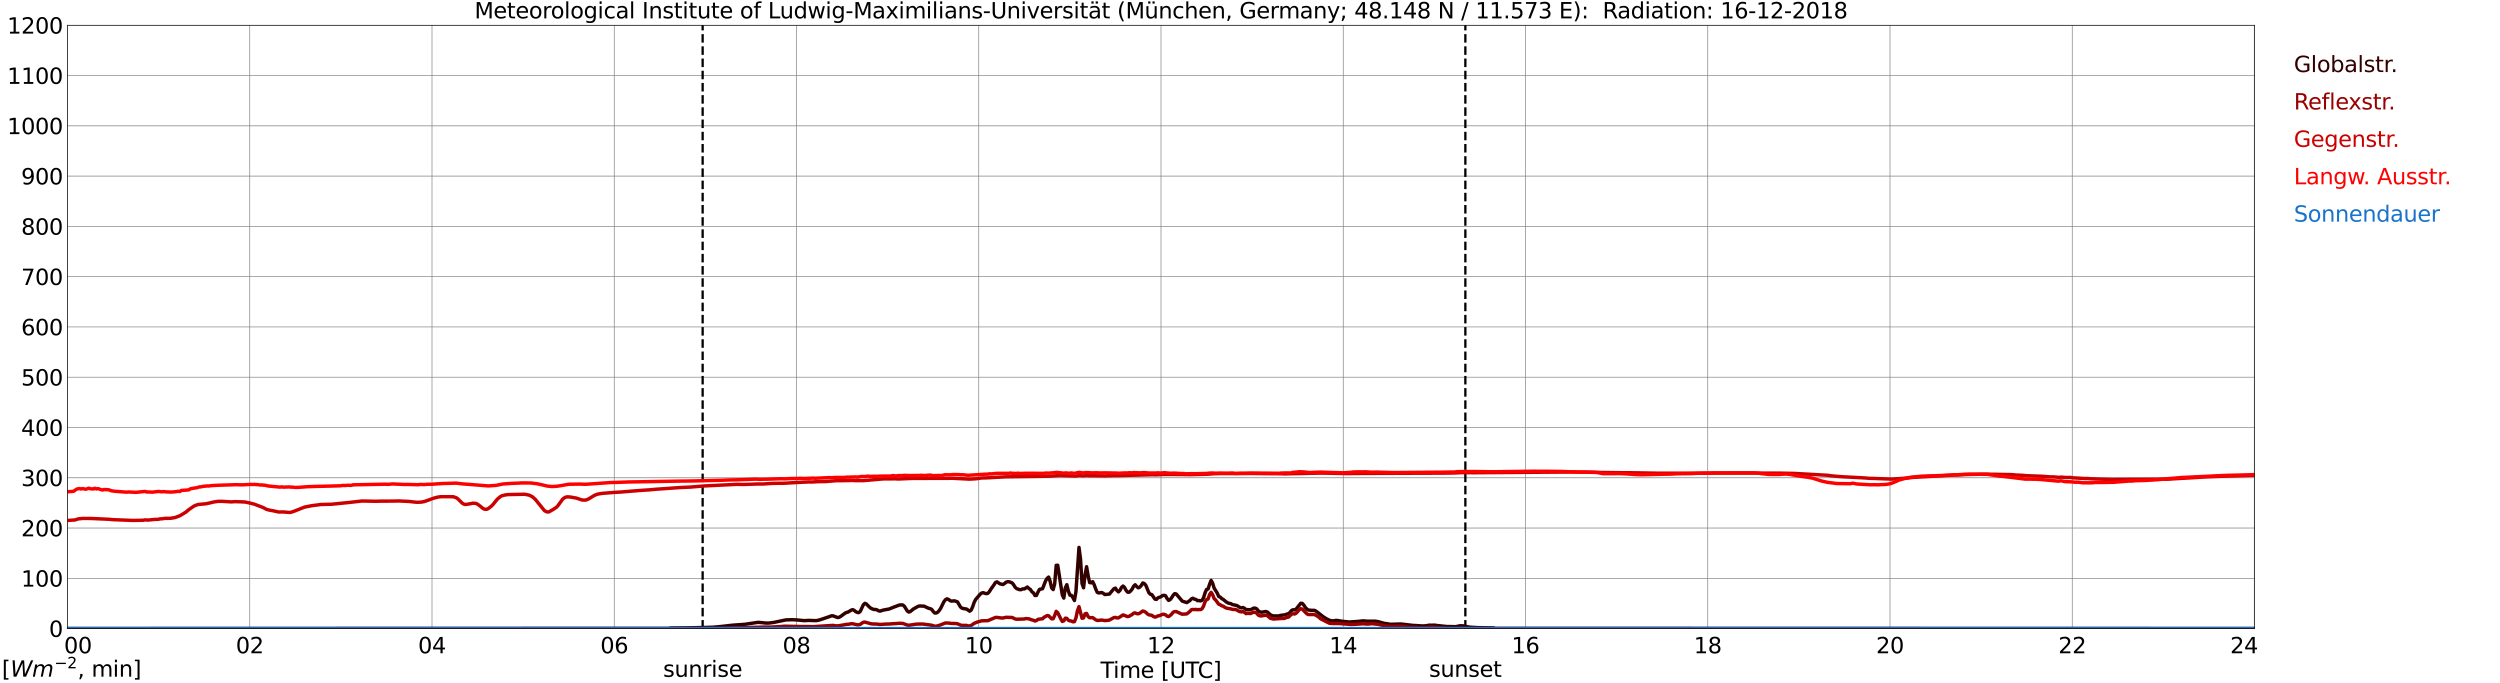 <?xml version="1.0" encoding="utf-8" standalone="no"?>
<!DOCTYPE svg PUBLIC "-//W3C//DTD SVG 1.1//EN"
  "http://www.w3.org/Graphics/SVG/1.1/DTD/svg11.dtd">
<svg xmlns:xlink="http://www.w3.org/1999/xlink" width="1085.4pt" height="296.64pt" viewBox="0 0 1085.4 296.64" xmlns="http://www.w3.org/2000/svg" version="1.1">
 <defs>
  <style type="text/css">*{stroke-linejoin: round; stroke-linecap: butt}</style>
 </defs>
 <g id="figure_1">
  <g id="patch_1">
   <path d="M 0 296.64 
L 1085.4 296.64 
L 1085.4 0 
L 0 0 
z
" style="fill: #ffffff"/>
  </g>
  <g id="axes_1">
   <g id="patch_2">
    <path d="M 29.306 272.909 
L 978.814 272.909 
L 978.814 10.976 
L 29.306 10.976 
z
" style="fill: #ffffff"/>
   </g>
   <g id="patch_3">
    <path d="M 978.814 272.909 
L 978.814 272.909 
L 978.814 10.976 
L 978.814 10.976 
z
" clip-path="url(#pd67824aa50)" style="fill: #d3d3d3; opacity: 0.25; stroke: #d3d3d3; stroke-linejoin: miter"/>
   </g>
   <g id="matplotlib.axis_1">
    <g id="xtick_1">
     <g id="line2d_1">
      <path d="M 29.306 272.909 
L 29.306 10.976 
" clip-path="url(#pd67824aa50)" style="fill: none; stroke: #808080; stroke-width: 0.3; stroke-linecap: square"/>
     </g>
     <g id="line2d_2"/>
     <g id="text_1">
      <!--    00 -->
      <g transform="translate(18.733 283.627) scale(0.095 -0.095)">
       <defs>
        <path id="DejaVuSans-20" transform="scale(0.016)"/>
        <path id="DejaVuSans-30" d="M 2034 4250 
Q 1547 4250 1301 3770 
Q 1056 3291 1056 2328 
Q 1056 1369 1301 889 
Q 1547 409 2034 409 
Q 2525 409 2770 889 
Q 3016 1369 3016 2328 
Q 3016 3291 2770 3770 
Q 2525 4250 2034 4250 
z
M 2034 4750 
Q 2819 4750 3233 4129 
Q 3647 3509 3647 2328 
Q 3647 1150 3233 529 
Q 2819 -91 2034 -91 
Q 1250 -91 836 529 
Q 422 1150 422 2328 
Q 422 3509 836 4129 
Q 1250 4750 2034 4750 
z
" transform="scale(0.016)"/>
       </defs>
       <use xlink:href="#DejaVuSans-20"/>
       <use xlink:href="#DejaVuSans-20" transform="translate(31.787 0)"/>
       <use xlink:href="#DejaVuSans-20" transform="translate(63.574 0)"/>
       <use xlink:href="#DejaVuSans-30" transform="translate(95.361 0)"/>
       <use xlink:href="#DejaVuSans-30" transform="translate(158.984 0)"/>
      </g>
     </g>
    </g>
    <g id="xtick_2">
     <g id="line2d_3">
      <path d="M 108.431 272.909 
L 108.431 10.976 
" clip-path="url(#pd67824aa50)" style="fill: none; stroke: #808080; stroke-width: 0.3; stroke-linecap: square"/>
     </g>
     <g id="line2d_4"/>
     <g id="text_2">
      <!-- 02 -->
      <g transform="translate(102.387 283.627) scale(0.095 -0.095)">
       <defs>
        <path id="DejaVuSans-32" d="M 1228 531 
L 3431 531 
L 3431 0 
L 469 0 
L 469 531 
Q 828 903 1448 1529 
Q 2069 2156 2228 2338 
Q 2531 2678 2651 2914 
Q 2772 3150 2772 3378 
Q 2772 3750 2511 3984 
Q 2250 4219 1831 4219 
Q 1534 4219 1204 4116 
Q 875 4013 500 3803 
L 500 4441 
Q 881 4594 1212 4672 
Q 1544 4750 1819 4750 
Q 2544 4750 2975 4387 
Q 3406 4025 3406 3419 
Q 3406 3131 3298 2873 
Q 3191 2616 2906 2266 
Q 2828 2175 2409 1742 
Q 1991 1309 1228 531 
z
" transform="scale(0.016)"/>
       </defs>
       <use xlink:href="#DejaVuSans-30"/>
       <use xlink:href="#DejaVuSans-32" transform="translate(63.623 0)"/>
      </g>
     </g>
    </g>
    <g id="xtick_3">
     <g id="line2d_5">
      <path d="M 187.557 272.909 
L 187.557 10.976 
" clip-path="url(#pd67824aa50)" style="fill: none; stroke: #808080; stroke-width: 0.3; stroke-linecap: square"/>
     </g>
     <g id="line2d_6"/>
     <g id="text_3">
      <!-- 04 -->
      <g transform="translate(181.513 283.627) scale(0.095 -0.095)">
       <defs>
        <path id="DejaVuSans-34" d="M 2419 4116 
L 825 1625 
L 2419 1625 
L 2419 4116 
z
M 2253 4666 
L 3047 4666 
L 3047 1625 
L 3713 1625 
L 3713 1100 
L 3047 1100 
L 3047 0 
L 2419 0 
L 2419 1100 
L 313 1100 
L 313 1709 
L 2253 4666 
z
" transform="scale(0.016)"/>
       </defs>
       <use xlink:href="#DejaVuSans-30"/>
       <use xlink:href="#DejaVuSans-34" transform="translate(63.623 0)"/>
      </g>
     </g>
    </g>
    <g id="xtick_4">
     <g id="line2d_7">
      <path d="M 266.683 272.909 
L 266.683 10.976 
" clip-path="url(#pd67824aa50)" style="fill: none; stroke: #808080; stroke-width: 0.3; stroke-linecap: square"/>
     </g>
     <g id="line2d_8"/>
     <g id="text_4">
      <!-- 06 -->
      <g transform="translate(260.638 283.627) scale(0.095 -0.095)">
       <defs>
        <path id="DejaVuSans-36" d="M 2113 2584 
Q 1688 2584 1439 2293 
Q 1191 2003 1191 1497 
Q 1191 994 1439 701 
Q 1688 409 2113 409 
Q 2538 409 2786 701 
Q 3034 994 3034 1497 
Q 3034 2003 2786 2293 
Q 2538 2584 2113 2584 
z
M 3366 4563 
L 3366 3988 
Q 3128 4100 2886 4159 
Q 2644 4219 2406 4219 
Q 1781 4219 1451 3797 
Q 1122 3375 1075 2522 
Q 1259 2794 1537 2939 
Q 1816 3084 2150 3084 
Q 2853 3084 3261 2657 
Q 3669 2231 3669 1497 
Q 3669 778 3244 343 
Q 2819 -91 2113 -91 
Q 1303 -91 875 529 
Q 447 1150 447 2328 
Q 447 3434 972 4092 
Q 1497 4750 2381 4750 
Q 2619 4750 2861 4703 
Q 3103 4656 3366 4563 
z
" transform="scale(0.016)"/>
       </defs>
       <use xlink:href="#DejaVuSans-30"/>
       <use xlink:href="#DejaVuSans-36" transform="translate(63.623 0)"/>
      </g>
     </g>
    </g>
    <g id="xtick_5">
     <g id="line2d_9">
      <path d="M 345.808 272.909 
L 345.808 10.976 
" clip-path="url(#pd67824aa50)" style="fill: none; stroke: #808080; stroke-width: 0.3; stroke-linecap: square"/>
     </g>
     <g id="line2d_10"/>
     <g id="text_5">
      <!-- 08 -->
      <g transform="translate(339.764 283.627) scale(0.095 -0.095)">
       <defs>
        <path id="DejaVuSans-38" d="M 2034 2216 
Q 1584 2216 1326 1975 
Q 1069 1734 1069 1313 
Q 1069 891 1326 650 
Q 1584 409 2034 409 
Q 2484 409 2743 651 
Q 3003 894 3003 1313 
Q 3003 1734 2745 1975 
Q 2488 2216 2034 2216 
z
M 1403 2484 
Q 997 2584 770 2862 
Q 544 3141 544 3541 
Q 544 4100 942 4425 
Q 1341 4750 2034 4750 
Q 2731 4750 3128 4425 
Q 3525 4100 3525 3541 
Q 3525 3141 3298 2862 
Q 3072 2584 2669 2484 
Q 3125 2378 3379 2068 
Q 3634 1759 3634 1313 
Q 3634 634 3220 271 
Q 2806 -91 2034 -91 
Q 1263 -91 848 271 
Q 434 634 434 1313 
Q 434 1759 690 2068 
Q 947 2378 1403 2484 
z
M 1172 3481 
Q 1172 3119 1398 2916 
Q 1625 2713 2034 2713 
Q 2441 2713 2670 2916 
Q 2900 3119 2900 3481 
Q 2900 3844 2670 4047 
Q 2441 4250 2034 4250 
Q 1625 4250 1398 4047 
Q 1172 3844 1172 3481 
z
" transform="scale(0.016)"/>
       </defs>
       <use xlink:href="#DejaVuSans-30"/>
       <use xlink:href="#DejaVuSans-38" transform="translate(63.623 0)"/>
      </g>
     </g>
    </g>
    <g id="xtick_6">
     <g id="line2d_11">
      <path d="M 424.934 272.909 
L 424.934 10.976 
" clip-path="url(#pd67824aa50)" style="fill: none; stroke: #808080; stroke-width: 0.3; stroke-linecap: square"/>
     </g>
     <g id="line2d_12"/>
     <g id="text_6">
      <!-- 10 -->
      <g transform="translate(418.89 283.627) scale(0.095 -0.095)">
       <defs>
        <path id="DejaVuSans-31" d="M 794 531 
L 1825 531 
L 1825 4091 
L 703 3866 
L 703 4441 
L 1819 4666 
L 2450 4666 
L 2450 531 
L 3481 531 
L 3481 0 
L 794 0 
L 794 531 
z
" transform="scale(0.016)"/>
       </defs>
       <use xlink:href="#DejaVuSans-31"/>
       <use xlink:href="#DejaVuSans-30" transform="translate(63.623 0)"/>
      </g>
     </g>
    </g>
    <g id="xtick_7">
     <g id="line2d_13">
      <path d="M 504.06 272.909 
L 504.06 10.976 
" clip-path="url(#pd67824aa50)" style="fill: none; stroke: #808080; stroke-width: 0.3; stroke-linecap: square"/>
     </g>
     <g id="line2d_14"/>
     <g id="text_7">
      <!-- 12 -->
      <g transform="translate(498.015 283.627) scale(0.095 -0.095)">
       <use xlink:href="#DejaVuSans-31"/>
       <use xlink:href="#DejaVuSans-32" transform="translate(63.623 0)"/>
      </g>
     </g>
    </g>
    <g id="xtick_8">
     <g id="line2d_15">
      <path d="M 583.185 272.909 
L 583.185 10.976 
" clip-path="url(#pd67824aa50)" style="fill: none; stroke: #808080; stroke-width: 0.3; stroke-linecap: square"/>
     </g>
     <g id="line2d_16"/>
     <g id="text_8">
      <!-- 14 -->
      <g transform="translate(577.141 283.627) scale(0.095 -0.095)">
       <use xlink:href="#DejaVuSans-31"/>
       <use xlink:href="#DejaVuSans-34" transform="translate(63.623 0)"/>
      </g>
     </g>
    </g>
    <g id="xtick_9">
     <g id="line2d_17">
      <path d="M 662.311 272.909 
L 662.311 10.976 
" clip-path="url(#pd67824aa50)" style="fill: none; stroke: #808080; stroke-width: 0.3; stroke-linecap: square"/>
     </g>
     <g id="line2d_18"/>
     <g id="text_9">
      <!-- 16 -->
      <g transform="translate(656.267 283.627) scale(0.095 -0.095)">
       <use xlink:href="#DejaVuSans-31"/>
       <use xlink:href="#DejaVuSans-36" transform="translate(63.623 0)"/>
      </g>
     </g>
    </g>
    <g id="xtick_10">
     <g id="line2d_19">
      <path d="M 741.437 272.909 
L 741.437 10.976 
" clip-path="url(#pd67824aa50)" style="fill: none; stroke: #808080; stroke-width: 0.3; stroke-linecap: square"/>
     </g>
     <g id="line2d_20"/>
     <g id="text_10">
      <!-- 18 -->
      <g transform="translate(735.392 283.627) scale(0.095 -0.095)">
       <use xlink:href="#DejaVuSans-31"/>
       <use xlink:href="#DejaVuSans-38" transform="translate(63.623 0)"/>
      </g>
     </g>
    </g>
    <g id="xtick_11">
     <g id="line2d_21">
      <path d="M 820.562 272.909 
L 820.562 10.976 
" clip-path="url(#pd67824aa50)" style="fill: none; stroke: #808080; stroke-width: 0.3; stroke-linecap: square"/>
     </g>
     <g id="line2d_22"/>
     <g id="text_11">
      <!-- 20 -->
      <g transform="translate(814.518 283.627) scale(0.095 -0.095)">
       <use xlink:href="#DejaVuSans-32"/>
       <use xlink:href="#DejaVuSans-30" transform="translate(63.623 0)"/>
      </g>
     </g>
    </g>
    <g id="xtick_12">
     <g id="line2d_23">
      <path d="M 899.688 272.909 
L 899.688 10.976 
" clip-path="url(#pd67824aa50)" style="fill: none; stroke: #808080; stroke-width: 0.3; stroke-linecap: square"/>
     </g>
     <g id="line2d_24"/>
     <g id="text_12">
      <!-- 22 -->
      <g transform="translate(893.644 283.627) scale(0.095 -0.095)">
       <use xlink:href="#DejaVuSans-32"/>
       <use xlink:href="#DejaVuSans-32" transform="translate(63.623 0)"/>
      </g>
     </g>
    </g>
    <g id="xtick_13">
     <g id="line2d_25">
      <path d="M 978.814 272.909 
L 978.814 10.976 
" clip-path="url(#pd67824aa50)" style="fill: none; stroke: #808080; stroke-width: 0.3; stroke-linecap: square"/>
     </g>
     <g id="line2d_26"/>
     <g id="text_13">
      <!-- 24    -->
      <g transform="translate(968.241 283.627) scale(0.095 -0.095)">
       <use xlink:href="#DejaVuSans-32"/>
       <use xlink:href="#DejaVuSans-34" transform="translate(63.623 0)"/>
       <use xlink:href="#DejaVuSans-20" transform="translate(127.246 0)"/>
       <use xlink:href="#DejaVuSans-20" transform="translate(159.033 0)"/>
       <use xlink:href="#DejaVuSans-20" transform="translate(190.82 0)"/>
      </g>
     </g>
    </g>
    <g id="text_14">
     <!-- Time [UTC] -->
     <g transform="translate(477.806 294.322) scale(0.095 -0.095)">
      <defs>
       <path id="DejaVuSans-54" d="M -19 4666 
L 3928 4666 
L 3928 4134 
L 2272 4134 
L 2272 0 
L 1638 0 
L 1638 4134 
L -19 4134 
L -19 4666 
z
" transform="scale(0.016)"/>
       <path id="DejaVuSans-69" d="M 603 3500 
L 1178 3500 
L 1178 0 
L 603 0 
L 603 3500 
z
M 603 4863 
L 1178 4863 
L 1178 4134 
L 603 4134 
L 603 4863 
z
" transform="scale(0.016)"/>
       <path id="DejaVuSans-6d" d="M 3328 2828 
Q 3544 3216 3844 3400 
Q 4144 3584 4550 3584 
Q 5097 3584 5394 3201 
Q 5691 2819 5691 2113 
L 5691 0 
L 5113 0 
L 5113 2094 
Q 5113 2597 4934 2840 
Q 4756 3084 4391 3084 
Q 3944 3084 3684 2787 
Q 3425 2491 3425 1978 
L 3425 0 
L 2847 0 
L 2847 2094 
Q 2847 2600 2669 2842 
Q 2491 3084 2119 3084 
Q 1678 3084 1418 2786 
Q 1159 2488 1159 1978 
L 1159 0 
L 581 0 
L 581 3500 
L 1159 3500 
L 1159 2956 
Q 1356 3278 1631 3431 
Q 1906 3584 2284 3584 
Q 2666 3584 2933 3390 
Q 3200 3197 3328 2828 
z
" transform="scale(0.016)"/>
       <path id="DejaVuSans-65" d="M 3597 1894 
L 3597 1613 
L 953 1613 
Q 991 1019 1311 708 
Q 1631 397 2203 397 
Q 2534 397 2845 478 
Q 3156 559 3463 722 
L 3463 178 
Q 3153 47 2828 -22 
Q 2503 -91 2169 -91 
Q 1331 -91 842 396 
Q 353 884 353 1716 
Q 353 2575 817 3079 
Q 1281 3584 2069 3584 
Q 2775 3584 3186 3129 
Q 3597 2675 3597 1894 
z
M 3022 2063 
Q 3016 2534 2758 2815 
Q 2500 3097 2075 3097 
Q 1594 3097 1305 2825 
Q 1016 2553 972 2059 
L 3022 2063 
z
" transform="scale(0.016)"/>
       <path id="DejaVuSans-5b" d="M 550 4863 
L 1875 4863 
L 1875 4416 
L 1125 4416 
L 1125 -397 
L 1875 -397 
L 1875 -844 
L 550 -844 
L 550 4863 
z
" transform="scale(0.016)"/>
       <path id="DejaVuSans-55" d="M 556 4666 
L 1191 4666 
L 1191 1831 
Q 1191 1081 1462 751 
Q 1734 422 2344 422 
Q 2950 422 3222 751 
Q 3494 1081 3494 1831 
L 3494 4666 
L 4128 4666 
L 4128 1753 
Q 4128 841 3676 375 
Q 3225 -91 2344 -91 
Q 1459 -91 1007 375 
Q 556 841 556 1753 
L 556 4666 
z
" transform="scale(0.016)"/>
       <path id="DejaVuSans-43" d="M 4122 4306 
L 4122 3641 
Q 3803 3938 3442 4084 
Q 3081 4231 2675 4231 
Q 1875 4231 1450 3742 
Q 1025 3253 1025 2328 
Q 1025 1406 1450 917 
Q 1875 428 2675 428 
Q 3081 428 3442 575 
Q 3803 722 4122 1019 
L 4122 359 
Q 3791 134 3420 21 
Q 3050 -91 2638 -91 
Q 1578 -91 968 557 
Q 359 1206 359 2328 
Q 359 3453 968 4101 
Q 1578 4750 2638 4750 
Q 3056 4750 3426 4639 
Q 3797 4528 4122 4306 
z
" transform="scale(0.016)"/>
       <path id="DejaVuSans-5d" d="M 1947 4863 
L 1947 -844 
L 622 -844 
L 622 -397 
L 1369 -397 
L 1369 4416 
L 622 4416 
L 622 4863 
L 1947 4863 
z
" transform="scale(0.016)"/>
      </defs>
      <use xlink:href="#DejaVuSans-54"/>
      <use xlink:href="#DejaVuSans-69" transform="translate(57.959 0)"/>
      <use xlink:href="#DejaVuSans-6d" transform="translate(85.742 0)"/>
      <use xlink:href="#DejaVuSans-65" transform="translate(183.154 0)"/>
      <use xlink:href="#DejaVuSans-20" transform="translate(244.678 0)"/>
      <use xlink:href="#DejaVuSans-5b" transform="translate(276.465 0)"/>
      <use xlink:href="#DejaVuSans-55" transform="translate(315.479 0)"/>
      <use xlink:href="#DejaVuSans-54" transform="translate(388.672 0)"/>
      <use xlink:href="#DejaVuSans-43" transform="translate(443.881 0)"/>
      <use xlink:href="#DejaVuSans-5d" transform="translate(513.705 0)"/>
     </g>
    </g>
   </g>
   <g id="matplotlib.axis_2">
    <g id="ytick_1">
     <g id="line2d_27">
      <path d="M 29.306 272.909 
L 978.814 272.909 
" clip-path="url(#pd67824aa50)" style="fill: none; stroke: #808080; stroke-width: 0.3; stroke-linecap: square"/>
     </g>
     <g id="line2d_28"/>
     <g id="text_15">
      <!-- 0 -->
      <g transform="translate(21.261 276.518) scale(0.095 -0.095)">
       <use xlink:href="#DejaVuSans-30"/>
      </g>
     </g>
    </g>
    <g id="ytick_2">
     <g id="line2d_29">
      <path d="M 29.306 251.081 
L 978.814 251.081 
" clip-path="url(#pd67824aa50)" style="fill: none; stroke: #808080; stroke-width: 0.3; stroke-linecap: square"/>
     </g>
     <g id="line2d_30"/>
     <g id="text_16">
      <!-- 100 -->
      <g transform="translate(9.173 254.69) scale(0.095 -0.095)">
       <use xlink:href="#DejaVuSans-31"/>
       <use xlink:href="#DejaVuSans-30" transform="translate(63.623 0)"/>
       <use xlink:href="#DejaVuSans-30" transform="translate(127.246 0)"/>
      </g>
     </g>
    </g>
    <g id="ytick_3">
     <g id="line2d_31">
      <path d="M 29.306 229.253 
L 978.814 229.253 
" clip-path="url(#pd67824aa50)" style="fill: none; stroke: #808080; stroke-width: 0.3; stroke-linecap: square"/>
     </g>
     <g id="line2d_32"/>
     <g id="text_17">
      <!-- 200 -->
      <g transform="translate(9.173 232.863) scale(0.095 -0.095)">
       <use xlink:href="#DejaVuSans-32"/>
       <use xlink:href="#DejaVuSans-30" transform="translate(63.623 0)"/>
       <use xlink:href="#DejaVuSans-30" transform="translate(127.246 0)"/>
      </g>
     </g>
    </g>
    <g id="ytick_4">
     <g id="line2d_33">
      <path d="M 29.306 207.426 
L 978.814 207.426 
" clip-path="url(#pd67824aa50)" style="fill: none; stroke: #808080; stroke-width: 0.3; stroke-linecap: square"/>
     </g>
     <g id="line2d_34"/>
     <g id="text_18">
      <!-- 300 -->
      <g transform="translate(9.173 211.035) scale(0.095 -0.095)">
       <defs>
        <path id="DejaVuSans-33" d="M 2597 2516 
Q 3050 2419 3304 2112 
Q 3559 1806 3559 1356 
Q 3559 666 3084 287 
Q 2609 -91 1734 -91 
Q 1441 -91 1130 -33 
Q 819 25 488 141 
L 488 750 
Q 750 597 1062 519 
Q 1375 441 1716 441 
Q 2309 441 2620 675 
Q 2931 909 2931 1356 
Q 2931 1769 2642 2001 
Q 2353 2234 1838 2234 
L 1294 2234 
L 1294 2753 
L 1863 2753 
Q 2328 2753 2575 2939 
Q 2822 3125 2822 3475 
Q 2822 3834 2567 4026 
Q 2313 4219 1838 4219 
Q 1578 4219 1281 4162 
Q 984 4106 628 3988 
L 628 4550 
Q 988 4650 1302 4700 
Q 1616 4750 1894 4750 
Q 2613 4750 3031 4423 
Q 3450 4097 3450 3541 
Q 3450 3153 3228 2886 
Q 3006 2619 2597 2516 
z
" transform="scale(0.016)"/>
       </defs>
       <use xlink:href="#DejaVuSans-33"/>
       <use xlink:href="#DejaVuSans-30" transform="translate(63.623 0)"/>
       <use xlink:href="#DejaVuSans-30" transform="translate(127.246 0)"/>
      </g>
     </g>
    </g>
    <g id="ytick_5">
     <g id="line2d_35">
      <path d="M 29.306 185.598 
L 978.814 185.598 
" clip-path="url(#pd67824aa50)" style="fill: none; stroke: #808080; stroke-width: 0.3; stroke-linecap: square"/>
     </g>
     <g id="line2d_36"/>
     <g id="text_19">
      <!-- 400 -->
      <g transform="translate(9.173 189.207) scale(0.095 -0.095)">
       <use xlink:href="#DejaVuSans-34"/>
       <use xlink:href="#DejaVuSans-30" transform="translate(63.623 0)"/>
       <use xlink:href="#DejaVuSans-30" transform="translate(127.246 0)"/>
      </g>
     </g>
    </g>
    <g id="ytick_6">
     <g id="line2d_37">
      <path d="M 29.306 163.77 
L 978.814 163.77 
" clip-path="url(#pd67824aa50)" style="fill: none; stroke: #808080; stroke-width: 0.3; stroke-linecap: square"/>
     </g>
     <g id="line2d_38"/>
     <g id="text_20">
      <!-- 500 -->
      <g transform="translate(9.173 167.379) scale(0.095 -0.095)">
       <defs>
        <path id="DejaVuSans-35" d="M 691 4666 
L 3169 4666 
L 3169 4134 
L 1269 4134 
L 1269 2991 
Q 1406 3038 1543 3061 
Q 1681 3084 1819 3084 
Q 2600 3084 3056 2656 
Q 3513 2228 3513 1497 
Q 3513 744 3044 326 
Q 2575 -91 1722 -91 
Q 1428 -91 1123 -41 
Q 819 9 494 109 
L 494 744 
Q 775 591 1075 516 
Q 1375 441 1709 441 
Q 2250 441 2565 725 
Q 2881 1009 2881 1497 
Q 2881 1984 2565 2268 
Q 2250 2553 1709 2553 
Q 1456 2553 1204 2497 
Q 953 2441 691 2322 
L 691 4666 
z
" transform="scale(0.016)"/>
       </defs>
       <use xlink:href="#DejaVuSans-35"/>
       <use xlink:href="#DejaVuSans-30" transform="translate(63.623 0)"/>
       <use xlink:href="#DejaVuSans-30" transform="translate(127.246 0)"/>
      </g>
     </g>
    </g>
    <g id="ytick_7">
     <g id="line2d_39">
      <path d="M 29.306 141.942 
L 978.814 141.942 
" clip-path="url(#pd67824aa50)" style="fill: none; stroke: #808080; stroke-width: 0.3; stroke-linecap: square"/>
     </g>
     <g id="line2d_40"/>
     <g id="text_21">
      <!-- 600 -->
      <g transform="translate(9.173 145.551) scale(0.095 -0.095)">
       <use xlink:href="#DejaVuSans-36"/>
       <use xlink:href="#DejaVuSans-30" transform="translate(63.623 0)"/>
       <use xlink:href="#DejaVuSans-30" transform="translate(127.246 0)"/>
      </g>
     </g>
    </g>
    <g id="ytick_8">
     <g id="line2d_41">
      <path d="M 29.306 120.114 
L 978.814 120.114 
" clip-path="url(#pd67824aa50)" style="fill: none; stroke: #808080; stroke-width: 0.3; stroke-linecap: square"/>
     </g>
     <g id="line2d_42"/>
     <g id="text_22">
      <!-- 700 -->
      <g transform="translate(9.173 123.724) scale(0.095 -0.095)">
       <defs>
        <path id="DejaVuSans-37" d="M 525 4666 
L 3525 4666 
L 3525 4397 
L 1831 0 
L 1172 0 
L 2766 4134 
L 525 4134 
L 525 4666 
z
" transform="scale(0.016)"/>
       </defs>
       <use xlink:href="#DejaVuSans-37"/>
       <use xlink:href="#DejaVuSans-30" transform="translate(63.623 0)"/>
       <use xlink:href="#DejaVuSans-30" transform="translate(127.246 0)"/>
      </g>
     </g>
    </g>
    <g id="ytick_9">
     <g id="line2d_43">
      <path d="M 29.306 98.287 
L 978.814 98.287 
" clip-path="url(#pd67824aa50)" style="fill: none; stroke: #808080; stroke-width: 0.3; stroke-linecap: square"/>
     </g>
     <g id="line2d_44"/>
     <g id="text_23">
      <!-- 800 -->
      <g transform="translate(9.173 101.896) scale(0.095 -0.095)">
       <use xlink:href="#DejaVuSans-38"/>
       <use xlink:href="#DejaVuSans-30" transform="translate(63.623 0)"/>
       <use xlink:href="#DejaVuSans-30" transform="translate(127.246 0)"/>
      </g>
     </g>
    </g>
    <g id="ytick_10">
     <g id="line2d_45">
      <path d="M 29.306 76.459 
L 978.814 76.459 
" clip-path="url(#pd67824aa50)" style="fill: none; stroke: #808080; stroke-width: 0.3; stroke-linecap: square"/>
     </g>
     <g id="line2d_46"/>
     <g id="text_24">
      <!-- 900 -->
      <g transform="translate(9.173 80.068) scale(0.095 -0.095)">
       <defs>
        <path id="DejaVuSans-39" d="M 703 97 
L 703 672 
Q 941 559 1184 500 
Q 1428 441 1663 441 
Q 2288 441 2617 861 
Q 2947 1281 2994 2138 
Q 2813 1869 2534 1725 
Q 2256 1581 1919 1581 
Q 1219 1581 811 2004 
Q 403 2428 403 3163 
Q 403 3881 828 4315 
Q 1253 4750 1959 4750 
Q 2769 4750 3195 4129 
Q 3622 3509 3622 2328 
Q 3622 1225 3098 567 
Q 2575 -91 1691 -91 
Q 1453 -91 1209 -44 
Q 966 3 703 97 
z
M 1959 2075 
Q 2384 2075 2632 2365 
Q 2881 2656 2881 3163 
Q 2881 3666 2632 3958 
Q 2384 4250 1959 4250 
Q 1534 4250 1286 3958 
Q 1038 3666 1038 3163 
Q 1038 2656 1286 2365 
Q 1534 2075 1959 2075 
z
" transform="scale(0.016)"/>
       </defs>
       <use xlink:href="#DejaVuSans-39"/>
       <use xlink:href="#DejaVuSans-30" transform="translate(63.623 0)"/>
       <use xlink:href="#DejaVuSans-30" transform="translate(127.246 0)"/>
      </g>
     </g>
    </g>
    <g id="ytick_11">
     <g id="line2d_47">
      <path d="M 29.306 54.631 
L 978.814 54.631 
" clip-path="url(#pd67824aa50)" style="fill: none; stroke: #808080; stroke-width: 0.3; stroke-linecap: square"/>
     </g>
     <g id="line2d_48"/>
     <g id="text_25">
      <!-- 1000 -->
      <g transform="translate(3.128 58.24) scale(0.095 -0.095)">
       <use xlink:href="#DejaVuSans-31"/>
       <use xlink:href="#DejaVuSans-30" transform="translate(63.623 0)"/>
       <use xlink:href="#DejaVuSans-30" transform="translate(127.246 0)"/>
       <use xlink:href="#DejaVuSans-30" transform="translate(190.869 0)"/>
      </g>
     </g>
    </g>
    <g id="ytick_12">
     <g id="line2d_49">
      <path d="M 29.306 32.803 
L 978.814 32.803 
" clip-path="url(#pd67824aa50)" style="fill: none; stroke: #808080; stroke-width: 0.3; stroke-linecap: square"/>
     </g>
     <g id="line2d_50"/>
     <g id="text_26">
      <!-- 1100 -->
      <g transform="translate(3.128 36.413) scale(0.095 -0.095)">
       <use xlink:href="#DejaVuSans-31"/>
       <use xlink:href="#DejaVuSans-31" transform="translate(63.623 0)"/>
       <use xlink:href="#DejaVuSans-30" transform="translate(127.246 0)"/>
       <use xlink:href="#DejaVuSans-30" transform="translate(190.869 0)"/>
      </g>
     </g>
    </g>
    <g id="ytick_13">
     <g id="line2d_51">
      <path d="M 29.306 10.976 
L 978.814 10.976 
" clip-path="url(#pd67824aa50)" style="fill: none; stroke: #808080; stroke-width: 0.3; stroke-linecap: square"/>
     </g>
     <g id="line2d_52"/>
     <g id="text_27">
      <!-- 1200 -->
      <g transform="translate(3.128 14.585) scale(0.095 -0.095)">
       <use xlink:href="#DejaVuSans-31"/>
       <use xlink:href="#DejaVuSans-32" transform="translate(63.623 0)"/>
       <use xlink:href="#DejaVuSans-30" transform="translate(127.246 0)"/>
       <use xlink:href="#DejaVuSans-30" transform="translate(190.869 0)"/>
      </g>
     </g>
    </g>
   </g>
   <g id="line2d_53">
    <path d="M 305.059 272.909 
L 305.059 10.976 
" clip-path="url(#pd67824aa50)" style="fill: none; stroke-dasharray: 3.7,1.6; stroke-dashoffset: 0; stroke: #000000"/>
   </g>
   <g id="line2d_54">
    <path d="M 636.2 272.909 
L 636.2 10.976 
" clip-path="url(#pd67824aa50)" style="fill: none; stroke-dasharray: 3.7,1.6; stroke-dashoffset: 0; stroke: #000000"/>
   </g>
   <g id="line2d_55">
    <path d="M 29.306 272.909 
L 290.42 272.909 
L 291.08 272.673 
L 295.036 272.629 
L 297.674 272.61 
L 306.905 272.398 
L 309.543 272.313 
L 312.839 272.016 
L 318.114 271.425 
L 323.39 271.045 
L 328.665 270.261 
L 329.324 270.198 
L 332.621 270.514 
L 333.94 270.495 
L 335.918 270.239 
L 341.193 269.139 
L 343.83 269.056 
L 345.808 269.139 
L 349.105 269.458 
L 351.083 269.351 
L 354.38 269.458 
L 355.699 269.183 
L 357.018 268.759 
L 360.315 267.637 
L 360.974 267.362 
L 361.634 267.362 
L 363.612 268.105 
L 364.271 268.019 
L 364.93 267.659 
L 366.909 266.201 
L 367.568 265.882 
L 368.227 265.714 
L 369.546 264.909 
L 370.206 264.678 
L 370.865 264.994 
L 371.524 265.566 
L 372.184 265.882 
L 372.843 265.968 
L 373.502 265.439 
L 374.821 262.584 
L 375.481 261.949 
L 376.14 262.224 
L 377.459 263.556 
L 378.118 264.106 
L 379.437 264.634 
L 380.096 264.592 
L 380.756 264.782 
L 381.415 265.184 
L 382.074 265.332 
L 383.393 264.889 
L 386.031 264.403 
L 388.009 263.599 
L 390.646 262.626 
L 391.965 262.648 
L 392.624 263.198 
L 393.943 265.313 
L 394.603 265.734 
L 395.262 265.459 
L 396.581 264.381 
L 398.559 263.281 
L 399.218 263.091 
L 401.196 263.176 
L 403.175 264.106 
L 403.834 264.254 
L 404.493 264.551 
L 405.153 265.459 
L 405.812 266.136 
L 406.471 266.136 
L 407.131 265.778 
L 407.79 265.038 
L 408.45 264.021 
L 409.768 261.314 
L 410.428 260.426 
L 411.087 260.002 
L 411.746 260.194 
L 412.406 260.701 
L 413.065 260.997 
L 414.384 260.849 
L 415.703 261.314 
L 417.022 263.556 
L 417.681 264.042 
L 418.34 264.232 
L 419.659 264.424 
L 420.978 265.354 
L 421.637 264.889 
L 422.297 263.407 
L 422.956 261.484 
L 423.615 260.236 
L 425.593 257.931 
L 426.253 257.444 
L 426.912 257.317 
L 427.572 257.592 
L 428.231 257.741 
L 428.89 257.592 
L 429.55 256.852 
L 430.209 255.772 
L 431.528 253.932 
L 432.187 252.897 
L 432.847 252.622 
L 434.165 253.489 
L 435.484 253.764 
L 436.144 253.34 
L 436.803 252.768 
L 437.462 252.559 
L 438.122 252.559 
L 439.44 253.087 
L 440.1 253.912 
L 440.759 254.99 
L 441.419 255.562 
L 442.737 256.027 
L 443.397 255.984 
L 444.056 255.645 
L 444.716 255.709 
L 446.034 254.864 
L 446.694 255.497 
L 447.353 255.92 
L 448.012 256.935 
L 448.672 257.381 
L 449.331 258.544 
L 449.991 258.5 
L 450.65 257.042 
L 451.309 255.879 
L 452.628 255.604 
L 453.947 252.199 
L 454.606 251.12 
L 455.266 250.548 
L 455.925 252.41 
L 456.584 255.244 
L 457.244 255.964 
L 457.903 253.447 
L 458.563 245.452 
L 459.222 245.408 
L 461.2 258.269 
L 461.859 259.664 
L 462.519 255.222 
L 463.178 253.849 
L 463.838 256.577 
L 464.497 258.396 
L 465.156 258.459 
L 465.816 259.452 
L 466.475 260.722 
L 467.134 256.83 
L 468.453 237.668 
L 469.113 242.638 
L 469.772 253.34 
L 470.431 255.202 
L 471.091 249.597 
L 471.75 246.043 
L 472.409 249.872 
L 473.069 252.917 
L 473.728 253.043 
L 474.388 252.537 
L 475.047 253.849 
L 475.706 255.689 
L 476.366 257.169 
L 477.025 257.444 
L 478.344 257.254 
L 479.003 257.592 
L 479.663 258.12 
L 481.641 257.931 
L 483.619 255.604 
L 484.278 255.351 
L 484.938 256.385 
L 485.597 256.957 
L 486.256 256.302 
L 486.916 255.032 
L 487.575 254.44 
L 488.235 255.054 
L 488.894 256.302 
L 489.553 257.084 
L 490.213 257.127 
L 490.872 256.577 
L 491.532 255.752 
L 492.191 254.482 
L 492.85 253.89 
L 493.51 254.652 
L 494.169 255.202 
L 494.828 254.947 
L 495.488 254.187 
L 496.147 253.107 
L 496.807 253.362 
L 497.466 254.102 
L 498.785 257.317 
L 499.444 257.994 
L 500.103 258.184 
L 501.422 260.109 
L 502.082 260.236 
L 502.741 259.559 
L 504.06 259.072 
L 504.719 258.564 
L 505.379 258.459 
L 506.038 258.649 
L 506.697 259.834 
L 507.357 260.659 
L 508.016 260.34 
L 508.675 259.496 
L 509.335 258.459 
L 509.994 257.741 
L 510.654 257.867 
L 513.291 260.997 
L 515.269 261.611 
L 516.588 260.744 
L 517.247 260.024 
L 517.907 259.727 
L 518.566 260.131 
L 519.226 260.236 
L 519.885 260.786 
L 520.544 260.722 
L 521.204 260.912 
L 521.863 260.637 
L 522.522 259.581 
L 523.182 257.381 
L 523.841 255.92 
L 524.501 255.709 
L 525.16 253.637 
L 525.819 251.987 
L 526.479 253.192 
L 527.138 255.351 
L 528.457 257.466 
L 529.116 258.946 
L 529.776 259.242 
L 530.435 259.897 
L 531.094 260.257 
L 532.413 261.358 
L 533.073 261.737 
L 533.732 261.971 
L 534.391 262.076 
L 535.051 262.477 
L 537.029 262.901 
L 538.348 263.748 
L 539.007 263.938 
L 539.666 263.767 
L 540.326 264.106 
L 540.985 264.656 
L 542.963 264.719 
L 544.282 264.021 
L 544.941 264.021 
L 545.601 264.317 
L 546.26 265.184 
L 546.919 265.629 
L 547.579 265.819 
L 548.898 265.607 
L 549.557 265.503 
L 550.216 265.693 
L 551.535 266.897 
L 552.195 267.216 
L 552.854 267.406 
L 554.173 267.406 
L 554.832 267.447 
L 556.151 267.153 
L 558.129 266.897 
L 558.788 266.559 
L 559.448 266.496 
L 560.107 265.841 
L 560.766 265.016 
L 561.426 264.719 
L 562.085 264.804 
L 562.745 264.403 
L 564.723 261.927 
L 565.382 261.971 
L 566.042 262.667 
L 566.701 263.704 
L 567.36 264.403 
L 568.02 264.846 
L 569.338 264.974 
L 570.657 264.994 
L 571.317 265.291 
L 574.613 267.849 
L 575.932 268.674 
L 577.251 269.309 
L 577.91 269.499 
L 579.229 269.543 
L 579.889 269.351 
L 580.548 269.373 
L 582.526 269.711 
L 585.823 270.049 
L 589.779 269.774 
L 591.098 269.626 
L 591.757 269.543 
L 593.736 269.711 
L 597.032 269.689 
L 598.351 269.901 
L 600.989 270.641 
L 602.307 270.811 
L 603.626 271.045 
L 608.242 270.916 
L 613.517 271.529 
L 614.836 271.593 
L 617.473 271.763 
L 618.792 271.721 
L 620.77 271.403 
L 621.429 271.466 
L 622.748 271.403 
L 624.067 271.593 
L 628.023 271.996 
L 631.98 272.079 
L 633.958 271.678 
L 635.276 271.721 
L 637.914 272.271 
L 641.211 272.481 
L 647.805 272.61 
L 648.464 272.61 
L 649.123 272.909 
L 978.154 272.909 
L 978.154 272.909 
" clip-path="url(#pd67824aa50)" style="fill: none; stroke: #330000; stroke-width: 1.5; stroke-linecap: square"/>
   </g>
   <g id="line2d_56">
    <path d="M 29.306 272.909 
L 312.18 272.806 
L 331.302 272.256 
L 334.599 272.256 
L 339.215 272.003 
L 340.533 271.876 
L 348.446 272.023 
L 351.083 272.023 
L 353.062 272.066 
L 361.634 271.516 
L 362.952 271.728 
L 364.271 271.665 
L 367.568 271.071 
L 368.227 271.051 
L 369.546 270.796 
L 370.206 270.818 
L 372.184 271.263 
L 372.843 271.263 
L 373.502 271.051 
L 374.821 270.163 
L 375.481 270.078 
L 378.118 270.818 
L 379.437 270.944 
L 380.096 270.903 
L 382.074 271.115 
L 384.712 270.944 
L 386.031 270.925 
L 388.009 270.776 
L 390.646 270.606 
L 391.965 270.669 
L 393.943 271.39 
L 394.603 271.453 
L 397.899 270.966 
L 400.537 270.925 
L 403.175 271.263 
L 404.493 271.453 
L 405.812 271.855 
L 406.471 271.855 
L 407.79 271.516 
L 410.428 270.479 
L 411.746 270.501 
L 413.065 270.669 
L 415.043 270.713 
L 415.703 270.818 
L 417.022 271.39 
L 417.681 271.516 
L 419.659 271.516 
L 420.318 271.728 
L 420.978 271.769 
L 421.637 271.558 
L 422.956 270.628 
L 424.275 270.078 
L 426.253 269.528 
L 428.89 269.464 
L 432.187 268.067 
L 432.847 268.048 
L 434.825 268.323 
L 435.484 268.301 
L 436.803 268.004 
L 439.44 268.089 
L 440.759 268.724 
L 441.419 268.851 
L 444.716 268.744 
L 445.375 268.535 
L 446.694 268.661 
L 448.012 269.148 
L 448.672 269.294 
L 449.331 269.613 
L 449.991 269.401 
L 450.65 268.892 
L 451.969 268.703 
L 452.628 268.661 
L 453.287 267.963 
L 453.947 267.688 
L 454.606 267.242 
L 455.266 267.327 
L 456.584 268.681 
L 457.244 268.617 
L 457.903 267.223 
L 458.563 265.424 
L 459.222 266.037 
L 460.541 268.661 
L 461.2 269.803 
L 461.859 269.55 
L 462.519 268.386 
L 463.178 268.471 
L 463.838 269.274 
L 464.497 269.55 
L 465.156 269.613 
L 465.816 269.971 
L 466.475 269.888 
L 467.134 268.259 
L 467.794 265.129 
L 468.453 263.372 
L 469.772 268.428 
L 470.431 268.279 
L 471.091 266.483 
L 471.75 266.312 
L 472.409 267.688 
L 473.069 268.196 
L 474.388 268.131 
L 475.706 269.085 
L 476.366 269.379 
L 478.344 269.211 
L 479.663 269.423 
L 480.981 269.338 
L 481.641 269.211 
L 483.619 268.131 
L 484.278 268.048 
L 484.938 268.301 
L 485.597 268.259 
L 487.575 266.969 
L 489.553 267.709 
L 490.213 267.561 
L 491.532 266.777 
L 492.191 266.208 
L 492.85 266.081 
L 493.51 266.419 
L 494.169 266.483 
L 494.828 266.227 
L 496.147 265.276 
L 496.807 265.468 
L 497.466 265.848 
L 498.125 266.524 
L 498.785 266.926 
L 500.103 267.159 
L 500.763 267.666 
L 501.422 267.921 
L 502.082 267.751 
L 502.741 267.391 
L 503.4 267.286 
L 504.719 266.714 
L 505.379 266.714 
L 506.038 266.926 
L 506.697 267.498 
L 507.357 267.688 
L 508.016 267.242 
L 508.675 266.629 
L 509.335 265.784 
L 509.994 265.531 
L 510.654 265.509 
L 513.291 266.694 
L 513.95 266.587 
L 514.61 266.609 
L 515.269 266.502 
L 516.588 265.468 
L 517.247 264.726 
L 517.907 264.599 
L 518.566 264.662 
L 519.226 264.579 
L 519.885 264.726 
L 520.544 264.621 
L 521.204 264.684 
L 521.863 264.324 
L 522.522 263.182 
L 523.182 261.279 
L 523.841 260.305 
L 524.501 260.074 
L 525.16 258.127 
L 525.819 257.175 
L 526.479 258.19 
L 527.138 259.904 
L 527.797 260.495 
L 529.116 262.335 
L 529.776 262.547 
L 530.435 263.014 
L 531.094 263.182 
L 531.754 263.669 
L 532.413 264.007 
L 533.732 264.241 
L 534.391 264.346 
L 535.051 264.579 
L 536.369 264.621 
L 537.029 264.854 
L 537.688 265.276 
L 538.348 265.551 
L 539.007 265.658 
L 539.666 265.531 
L 540.326 265.869 
L 540.985 266.419 
L 541.644 266.271 
L 542.963 266.376 
L 544.282 265.743 
L 544.941 265.889 
L 545.601 266.186 
L 546.26 267.033 
L 546.919 267.349 
L 547.579 267.413 
L 549.557 267.096 
L 550.216 267.308 
L 551.535 268.428 
L 552.854 268.766 
L 555.491 268.576 
L 556.81 268.491 
L 557.47 268.535 
L 558.788 268.026 
L 559.448 267.921 
L 560.766 266.587 
L 561.426 266.483 
L 562.085 266.587 
L 562.745 266.227 
L 564.063 264.747 
L 564.723 264.261 
L 565.382 264.451 
L 567.36 266.461 
L 568.02 266.821 
L 569.998 266.799 
L 570.657 266.841 
L 571.317 267.096 
L 572.635 267.984 
L 573.295 268.617 
L 576.592 270.311 
L 577.251 270.606 
L 578.57 270.713 
L 581.207 270.713 
L 586.482 271.115 
L 588.46 271.051 
L 591.757 270.818 
L 593.736 270.966 
L 595.714 270.776 
L 598.351 271.071 
L 600.989 271.665 
L 604.286 271.959 
L 606.923 271.813 
L 608.901 271.876 
L 611.539 272.278 
L 617.473 272.573 
L 618.792 272.509 
L 620.77 272.278 
L 622.748 272.298 
L 624.067 272.426 
L 628.683 272.806 
L 978.154 272.909 
L 978.154 272.909 
" clip-path="url(#pd67824aa50)" style="fill: none; stroke: #990000; stroke-width: 1.5; stroke-linecap: square"/>
   </g>
   <g id="line2d_57">
    <path d="M 29.306 225.957 
L 32.603 225.748 
L 33.921 225.289 
L 35.9 225.082 
L 38.537 225.084 
L 39.856 225.115 
L 47.109 225.44 
L 49.087 225.619 
L 57.659 225.951 
L 62.275 225.866 
L 62.934 225.711 
L 64.253 225.802 
L 66.89 225.536 
L 68.209 225.477 
L 68.869 225.451 
L 69.528 225.25 
L 70.187 225.272 
L 71.506 225.049 
L 74.144 225.019 
L 76.122 224.661 
L 78.1 223.908 
L 79.419 223.122 
L 80.737 222.301 
L 82.056 221.203 
L 84.034 219.837 
L 84.694 219.488 
L 86.013 219.029 
L 89.309 218.726 
L 90.628 218.459 
L 92.606 217.984 
L 94.584 217.667 
L 96.563 217.665 
L 100.519 217.907 
L 101.838 217.789 
L 104.475 217.864 
L 106.453 217.971 
L 108.431 218.387 
L 110.41 218.892 
L 114.366 220.4 
L 115.685 221.138 
L 117.003 221.485 
L 118.322 221.705 
L 120.96 222.284 
L 122.938 222.268 
L 125.575 222.484 
L 126.235 222.434 
L 127.553 222.011 
L 132.169 220.182 
L 134.807 219.653 
L 136.125 219.442 
L 139.422 219.027 
L 144.038 218.913 
L 151.291 218.178 
L 157.226 217.512 
L 160.523 217.58 
L 163.16 217.634 
L 165.138 217.58 
L 171.073 217.547 
L 173.051 217.49 
L 177.666 217.704 
L 178.985 217.87 
L 180.963 218.077 
L 182.941 217.995 
L 184.26 217.746 
L 186.238 217.043 
L 188.216 216.307 
L 190.195 215.796 
L 191.513 215.644 
L 196.788 215.652 
L 198.107 216.096 
L 198.767 216.574 
L 200.745 218.501 
L 201.404 218.879 
L 202.063 219.049 
L 204.042 218.732 
L 205.36 218.459 
L 206.679 218.575 
L 207.339 218.894 
L 208.657 219.872 
L 209.317 220.47 
L 209.976 220.902 
L 210.635 221.122 
L 211.295 221.105 
L 211.954 220.823 
L 213.273 219.808 
L 213.932 219.162 
L 215.91 216.718 
L 217.229 215.613 
L 217.889 215.266 
L 219.207 214.91 
L 220.526 214.729 
L 227.779 214.578 
L 229.757 214.965 
L 231.076 215.626 
L 232.395 216.785 
L 236.351 221.657 
L 237.011 222.07 
L 237.67 222.295 
L 238.329 222.236 
L 240.308 221.096 
L 241.626 220.199 
L 242.286 219.466 
L 244.264 216.731 
L 244.923 216.192 
L 245.583 215.853 
L 246.242 215.705 
L 247.561 215.779 
L 250.198 216.242 
L 252.176 216.892 
L 252.836 217.106 
L 254.155 217.124 
L 254.814 216.951 
L 255.473 216.65 
L 258.111 215.05 
L 259.43 214.539 
L 261.408 214.203 
L 266.683 213.782 
L 269.32 213.636 
L 275.914 213.094 
L 277.892 212.941 
L 282.508 212.627 
L 284.486 212.431 
L 295.696 211.645 
L 299.652 211.483 
L 305.586 210.986 
L 320.093 210.27 
L 322.73 210.35 
L 325.368 210.252 
L 328.665 210.139 
L 331.302 210.141 
L 334.599 209.912 
L 336.577 209.837 
L 340.533 209.803 
L 345.808 209.493 
L 347.127 209.431 
L 351.083 209.239 
L 352.402 209.268 
L 355.04 209.119 
L 358.337 209.08 
L 362.952 208.702 
L 366.909 208.668 
L 370.206 208.591 
L 371.524 208.678 
L 372.843 208.661 
L 374.821 208.678 
L 383.393 207.925 
L 388.668 207.886 
L 389.987 207.969 
L 395.921 207.711 
L 411.087 207.668 
L 413.725 207.653 
L 420.978 208.032 
L 423.615 207.875 
L 426.253 207.519 
L 428.231 207.476 
L 436.803 207.013 
L 451.309 206.812 
L 455.925 206.734 
L 458.563 206.563 
L 459.881 206.459 
L 467.134 206.692 
L 468.453 206.491 
L 469.772 206.552 
L 470.431 206.609 
L 471.75 206.435 
L 472.409 206.546 
L 474.388 206.539 
L 480.322 206.631 
L 480.981 206.541 
L 482.3 206.544 
L 483.619 206.5 
L 485.597 206.489 
L 500.103 206.116 
L 502.082 206.146 
L 505.379 205.987 
L 508.675 205.998 
L 513.291 206.029 
L 516.588 206.081 
L 519.885 206 
L 524.501 205.878 
L 526.479 205.701 
L 529.776 205.601 
L 532.413 205.607 
L 537.029 205.592 
L 542.963 205.546 
L 546.26 205.596 
L 556.81 205.681 
L 557.47 205.747 
L 559.448 205.692 
L 573.295 205.402 
L 576.592 205.448 
L 585.164 205.618 
L 587.801 205.559 
L 599.67 205.511 
L 626.705 205.415 
L 630.001 205.374 
L 632.639 205.299 
L 633.958 205.214 
L 640.552 205.236 
L 682.092 204.931 
L 695.28 205.121 
L 702.533 205.217 
L 709.127 205.26 
L 719.677 205.441 
L 742.756 205.43 
L 745.393 205.391 
L 772.428 205.411 
L 779.021 205.537 
L 793.528 206.347 
L 794.847 206.559 
L 797.484 206.797 
L 798.803 206.904 
L 800.122 206.996 
L 808.034 207.41 
L 810.012 207.53 
L 811.331 207.672 
L 813.309 207.703 
L 821.222 208.017 
L 827.816 207.565 
L 830.453 207.268 
L 847.597 206.293 
L 850.235 206.205 
L 852.872 206.046 
L 856.169 205.97 
L 860.785 205.871 
L 865.4 205.898 
L 870.675 206.002 
L 873.313 206.046 
L 875.291 206.238 
L 877.929 206.354 
L 879.907 206.522 
L 885.182 206.727 
L 886.5 206.755 
L 889.797 207.03 
L 891.116 207.022 
L 893.094 207.172 
L 893.754 207.236 
L 895.072 207.15 
L 897.051 207.319 
L 899.029 207.277 
L 899.688 207.441 
L 905.622 207.775 
L 906.282 207.725 
L 907.601 207.856 
L 912.876 208.043 
L 917.491 208.176 
L 919.469 208.135 
L 930.679 208.093 
L 941.229 208.041 
L 947.163 207.677 
L 949.801 207.535 
L 957.714 207.048 
L 962.989 206.834 
L 978.154 206.391 
L 978.154 206.391 
" clip-path="url(#pd67824aa50)" style="fill: none; stroke: #cc0000; stroke-width: 1.5; stroke-linecap: square"/>
   </g>
   <g id="line2d_58">
    <path d="M 29.306 213.498 
L 31.284 213.371 
L 31.943 213.308 
L 33.262 212.354 
L 34.581 212.101 
L 35.24 212.315 
L 35.9 212.116 
L 37.218 212.426 
L 38.537 211.948 
L 39.197 212.199 
L 40.515 212.297 
L 41.175 211.981 
L 41.834 212.289 
L 42.493 212.112 
L 44.472 212.765 
L 45.131 212.533 
L 47.109 212.623 
L 48.428 213.09 
L 49.747 213.28 
L 54.362 213.642 
L 55.022 213.675 
L 55.681 213.587 
L 58.978 213.762 
L 62.934 213.36 
L 63.594 213.566 
L 66.231 213.67 
L 68.869 213.354 
L 70.187 213.533 
L 70.847 213.424 
L 72.166 213.55 
L 74.144 213.638 
L 75.462 213.557 
L 77.441 213.302 
L 78.1 213.395 
L 78.759 212.924 
L 81.397 212.749 
L 82.056 212.638 
L 82.716 212.175 
L 85.353 211.758 
L 86.672 211.387 
L 87.331 211.37 
L 87.991 211.173 
L 89.309 211.047 
L 89.969 210.968 
L 90.628 211.014 
L 91.947 210.822 
L 94.584 210.687 
L 102.497 210.431 
L 105.135 210.503 
L 109.091 210.298 
L 109.75 210.364 
L 110.41 210.283 
L 111.069 210.392 
L 111.728 210.388 
L 113.047 210.577 
L 113.707 210.519 
L 114.366 210.649 
L 115.025 210.652 
L 116.344 210.986 
L 121.619 211.499 
L 122.278 211.359 
L 122.938 211.503 
L 125.575 211.4 
L 126.235 211.499 
L 126.894 211.477 
L 128.213 211.627 
L 129.532 211.601 
L 133.488 211.306 
L 135.466 211.237 
L 136.785 211.18 
L 139.422 211.138 
L 141.4 211.09 
L 147.994 210.907 
L 148.654 210.75 
L 149.972 210.796 
L 150.632 210.693 
L 152.61 210.717 
L 153.269 210.492 
L 167.116 210.222 
L 168.435 210.292 
L 170.413 210.108 
L 175.688 210.337 
L 177.007 210.316 
L 181.623 210.457 
L 182.282 210.316 
L 183.601 210.357 
L 184.26 210.385 
L 185.579 210.25 
L 187.557 210.23 
L 192.173 209.927 
L 198.107 209.75 
L 200.085 210.01 
L 202.063 210.187 
L 203.382 210.274 
L 211.954 210.966 
L 215.251 210.752 
L 218.548 210.106 
L 222.504 209.846 
L 225.142 209.746 
L 226.461 209.669 
L 230.417 209.689 
L 233.054 210.003 
L 235.033 210.42 
L 237.67 211.042 
L 239.648 211.232 
L 241.626 211.125 
L 242.945 210.946 
L 246.901 210.243 
L 251.517 210.169 
L 254.155 210.25 
L 255.473 210.178 
L 265.364 209.48 
L 266.683 209.466 
L 273.277 209.237 
L 275.914 209.202 
L 281.189 209.111 
L 295.036 208.879 
L 298.333 208.847 
L 300.971 208.805 
L 308.224 208.633 
L 309.543 208.58 
L 312.839 208.528 
L 317.455 208.351 
L 318.774 208.331 
L 320.093 208.303 
L 324.708 208.152 
L 328.005 208.015 
L 329.983 208.126 
L 331.302 208.067 
L 333.28 208.041 
L 339.215 207.838 
L 340.533 207.899 
L 342.512 207.786 
L 344.49 207.733 
L 346.468 207.727 
L 347.127 207.655 
L 349.105 207.731 
L 350.424 207.703 
L 353.062 207.563 
L 353.721 207.65 
L 360.315 207.343 
L 360.974 207.404 
L 362.952 207.284 
L 366.249 207.299 
L 367.568 207.166 
L 368.227 207.124 
L 368.887 207.196 
L 369.546 207.089 
L 370.206 207.133 
L 371.524 207.05 
L 372.184 207.168 
L 374.162 206.847 
L 375.481 206.899 
L 376.799 206.703 
L 377.459 206.83 
L 380.096 206.764 
L 380.756 206.81 
L 382.074 206.705 
L 386.69 206.683 
L 387.349 206.522 
L 388.009 206.483 
L 388.668 206.64 
L 390.646 206.45 
L 391.306 206.528 
L 392.624 206.371 
L 394.603 206.461 
L 399.218 206.419 
L 399.878 206.345 
L 401.196 206.45 
L 403.834 206.258 
L 405.153 206.507 
L 407.79 206.406 
L 408.45 206.485 
L 410.428 206.116 
L 411.746 206.14 
L 412.406 206.162 
L 413.725 206.024 
L 416.362 206.044 
L 417.022 206.155 
L 417.681 206.09 
L 420.318 206.347 
L 427.572 205.887 
L 428.89 205.85 
L 429.55 205.705 
L 430.209 205.758 
L 432.847 205.502 
L 434.165 205.498 
L 438.122 205.485 
L 438.781 205.35 
L 439.44 205.52 
L 440.1 205.476 
L 440.759 205.575 
L 442.078 205.437 
L 442.737 205.575 
L 445.375 205.47 
L 453.287 205.496 
L 453.947 205.376 
L 455.266 205.415 
L 457.903 205.21 
L 458.563 205.083 
L 459.881 205.19 
L 461.859 205.437 
L 462.519 205.317 
L 463.178 205.321 
L 463.838 205.476 
L 465.156 205.324 
L 466.475 205.533 
L 468.453 205.053 
L 469.772 205.262 
L 470.431 205.339 
L 471.091 205.169 
L 472.409 205.171 
L 473.728 205.297 
L 476.366 205.262 
L 477.685 205.343 
L 479.663 205.295 
L 484.938 205.376 
L 485.597 205.452 
L 488.894 205.299 
L 489.553 205.363 
L 490.213 205.23 
L 491.532 205.302 
L 492.191 205.173 
L 494.828 205.284 
L 496.807 205.166 
L 498.785 205.352 
L 502.082 205.341 
L 502.741 205.273 
L 504.06 205.404 
L 505.379 205.206 
L 508.016 205.461 
L 509.994 205.396 
L 513.291 205.627 
L 513.95 205.564 
L 514.61 205.692 
L 516.588 205.679 
L 517.247 205.625 
L 518.566 205.662 
L 523.841 205.544 
L 525.16 205.396 
L 526.479 205.363 
L 527.797 205.437 
L 530.435 205.415 
L 532.413 205.459 
L 535.051 205.389 
L 536.369 205.572 
L 539.007 205.452 
L 540.326 205.498 
L 542.963 205.398 
L 555.491 205.476 
L 556.151 205.378 
L 557.47 205.345 
L 559.448 205.313 
L 560.107 205.378 
L 561.426 205.064 
L 563.404 204.907 
L 564.063 204.795 
L 566.042 204.885 
L 568.679 205.151 
L 573.295 204.957 
L 575.932 205.059 
L 583.185 205.273 
L 586.482 205.057 
L 587.801 204.883 
L 593.076 204.845 
L 594.395 204.942 
L 596.373 205.016 
L 597.692 204.939 
L 599.011 205.005 
L 602.307 205.081 
L 604.286 205.162 
L 626.045 204.994 
L 630.001 204.928 
L 631.32 204.946 
L 632.639 204.771 
L 636.595 204.71 
L 641.211 204.721 
L 647.805 204.821 
L 650.442 204.789 
L 665.608 204.584 
L 668.246 204.592 
L 670.883 204.594 
L 677.477 204.669 
L 680.774 204.797 
L 686.049 204.937 
L 688.027 204.913 
L 690.664 205 
L 693.302 205.09 
L 694.621 205.358 
L 695.939 205.647 
L 703.852 205.631 
L 705.83 205.732 
L 711.105 206.085 
L 713.083 206.107 
L 715.062 206.068 
L 721.655 205.902 
L 724.952 205.856 
L 728.249 205.684 
L 734.184 205.614 
L 738.14 205.428 
L 743.415 205.337 
L 761.218 205.258 
L 763.196 205.428 
L 767.812 205.978 
L 772.428 206.002 
L 774.406 205.85 
L 775.725 205.823 
L 777.703 206.074 
L 780.34 206.557 
L 784.956 207.233 
L 786.934 207.598 
L 790.89 208.849 
L 793.528 209.436 
L 797.484 209.927 
L 803.419 210.014 
L 804.078 209.8 
L 804.737 209.833 
L 806.056 210.115 
L 808.034 210.246 
L 811.99 210.473 
L 813.969 210.44 
L 815.287 210.497 
L 816.606 210.405 
L 817.925 210.368 
L 819.244 210.254 
L 820.562 210.025 
L 821.881 209.586 
L 824.519 208.419 
L 826.497 207.864 
L 829.134 207.275 
L 831.112 207.037 
L 834.409 206.729 
L 842.981 206.443 
L 848.256 206.166 
L 850.235 206.098 
L 852.213 205.965 
L 854.85 205.882 
L 862.763 205.939 
L 866.06 206.411 
L 868.038 206.714 
L 869.357 206.797 
L 879.247 208.013 
L 881.225 208.024 
L 883.863 208.069 
L 885.841 208.168 
L 893.754 208.908 
L 894.413 208.761 
L 895.072 208.779 
L 896.391 209.093 
L 899.029 209.18 
L 901.007 209.364 
L 902.326 209.349 
L 904.304 209.613 
L 905.622 209.615 
L 908.26 209.621 
L 909.579 209.462 
L 913.535 209.466 
L 915.513 209.429 
L 917.491 209.403 
L 924.085 208.868 
L 925.404 208.871 
L 927.382 208.685 
L 930.679 208.622 
L 933.316 208.489 
L 937.273 208.22 
L 940.57 207.888 
L 943.867 207.6 
L 947.163 207.316 
L 966.945 206.367 
L 976.176 206.168 
L 978.154 206.072 
L 978.154 206.072 
" clip-path="url(#pd67824aa50)" style="fill: none; stroke: #ff0000; stroke-width: 1.5; stroke-linecap: square"/>
   </g>
   <g id="line2d_59">
    <path d="M 29.306 272.909 
L 978.154 272.909 
L 978.154 272.909 
" clip-path="url(#pd67824aa50)" style="fill: none; stroke: #1773cc; stroke-width: 1.5; stroke-linecap: square"/>
   </g>
   <g id="patch_4">
    <path d="M 29.306 272.909 
L 29.306 10.976 
" style="fill: none; stroke: #000000; stroke-width: 0.3; stroke-linejoin: miter; stroke-linecap: square"/>
   </g>
   <g id="patch_5">
    <path d="M 978.814 272.909 
L 978.814 10.976 
" style="fill: none; stroke: #000000; stroke-width: 0.3; stroke-linejoin: miter; stroke-linecap: square"/>
   </g>
   <g id="patch_6">
    <path d="M 29.306 272.909 
L 978.814 272.909 
" style="fill: none; stroke: #000000; stroke-width: 0.3; stroke-linejoin: miter; stroke-linecap: square"/>
   </g>
   <g id="patch_7">
    <path d="M 29.306 10.976 
L 978.814 10.976 
" style="fill: none; stroke: #000000; stroke-width: 0.3; stroke-linejoin: miter; stroke-linecap: square"/>
   </g>
   <g id="text_28">
    <!-- sunrise -->
    <g transform="translate(287.894 293.863) scale(0.095 -0.095)">
     <defs>
      <path id="DejaVuSans-73" d="M 2834 3397 
L 2834 2853 
Q 2591 2978 2328 3040 
Q 2066 3103 1784 3103 
Q 1356 3103 1142 2972 
Q 928 2841 928 2578 
Q 928 2378 1081 2264 
Q 1234 2150 1697 2047 
L 1894 2003 
Q 2506 1872 2764 1633 
Q 3022 1394 3022 966 
Q 3022 478 2636 193 
Q 2250 -91 1575 -91 
Q 1294 -91 989 -36 
Q 684 19 347 128 
L 347 722 
Q 666 556 975 473 
Q 1284 391 1588 391 
Q 1994 391 2212 530 
Q 2431 669 2431 922 
Q 2431 1156 2273 1281 
Q 2116 1406 1581 1522 
L 1381 1569 
Q 847 1681 609 1914 
Q 372 2147 372 2553 
Q 372 3047 722 3315 
Q 1072 3584 1716 3584 
Q 2034 3584 2315 3537 
Q 2597 3491 2834 3397 
z
" transform="scale(0.016)"/>
      <path id="DejaVuSans-75" d="M 544 1381 
L 544 3500 
L 1119 3500 
L 1119 1403 
Q 1119 906 1312 657 
Q 1506 409 1894 409 
Q 2359 409 2629 706 
Q 2900 1003 2900 1516 
L 2900 3500 
L 3475 3500 
L 3475 0 
L 2900 0 
L 2900 538 
Q 2691 219 2414 64 
Q 2138 -91 1772 -91 
Q 1169 -91 856 284 
Q 544 659 544 1381 
z
M 1991 3584 
L 1991 3584 
z
" transform="scale(0.016)"/>
      <path id="DejaVuSans-6e" d="M 3513 2113 
L 3513 0 
L 2938 0 
L 2938 2094 
Q 2938 2591 2744 2837 
Q 2550 3084 2163 3084 
Q 1697 3084 1428 2787 
Q 1159 2491 1159 1978 
L 1159 0 
L 581 0 
L 581 3500 
L 1159 3500 
L 1159 2956 
Q 1366 3272 1645 3428 
Q 1925 3584 2291 3584 
Q 2894 3584 3203 3211 
Q 3513 2838 3513 2113 
z
" transform="scale(0.016)"/>
      <path id="DejaVuSans-72" d="M 2631 2963 
Q 2534 3019 2420 3045 
Q 2306 3072 2169 3072 
Q 1681 3072 1420 2755 
Q 1159 2438 1159 1844 
L 1159 0 
L 581 0 
L 581 3500 
L 1159 3500 
L 1159 2956 
Q 1341 3275 1631 3429 
Q 1922 3584 2338 3584 
Q 2397 3584 2469 3576 
Q 2541 3569 2628 3553 
L 2631 2963 
z
" transform="scale(0.016)"/>
     </defs>
     <use xlink:href="#DejaVuSans-73"/>
     <use xlink:href="#DejaVuSans-75" transform="translate(52.1 0)"/>
     <use xlink:href="#DejaVuSans-6e" transform="translate(115.479 0)"/>
     <use xlink:href="#DejaVuSans-72" transform="translate(178.857 0)"/>
     <use xlink:href="#DejaVuSans-69" transform="translate(219.971 0)"/>
     <use xlink:href="#DejaVuSans-73" transform="translate(247.754 0)"/>
     <use xlink:href="#DejaVuSans-65" transform="translate(299.854 0)"/>
    </g>
   </g>
   <g id="text_29">
    <!-- sunset -->
    <g transform="translate(620.445 293.863) scale(0.095 -0.095)">
     <defs>
      <path id="DejaVuSans-74" d="M 1172 4494 
L 1172 3500 
L 2356 3500 
L 2356 3053 
L 1172 3053 
L 1172 1153 
Q 1172 725 1289 603 
Q 1406 481 1766 481 
L 2356 481 
L 2356 0 
L 1766 0 
Q 1100 0 847 248 
Q 594 497 594 1153 
L 594 3053 
L 172 3053 
L 172 3500 
L 594 3500 
L 594 4494 
L 1172 4494 
z
" transform="scale(0.016)"/>
     </defs>
     <use xlink:href="#DejaVuSans-73"/>
     <use xlink:href="#DejaVuSans-75" transform="translate(52.1 0)"/>
     <use xlink:href="#DejaVuSans-6e" transform="translate(115.479 0)"/>
     <use xlink:href="#DejaVuSans-73" transform="translate(178.857 0)"/>
     <use xlink:href="#DejaVuSans-65" transform="translate(230.957 0)"/>
     <use xlink:href="#DejaVuSans-74" transform="translate(292.48 0)"/>
    </g>
   </g>
   <g id="text_30">
    <!-- [$Wm^{-2}$, min] -->
    <g transform="translate(0.821 293.863) scale(0.095 -0.095)">
     <defs>
      <path id="DejaVuSans-Oblique-57" d="M 616 4666 
L 1228 4666 
L 1453 697 
L 3213 4666 
L 3916 4666 
L 4147 697 
L 5888 4666 
L 6528 4666 
L 4453 0 
L 3659 0 
L 3444 3891 
L 1697 0 
L 903 0 
L 616 4666 
z
" transform="scale(0.016)"/>
      <path id="DejaVuSans-Oblique-6d" d="M 5747 2113 
L 5338 0 
L 4763 0 
L 5166 2094 
Q 5191 2228 5203 2325 
Q 5216 2422 5216 2491 
Q 5216 2772 5059 2928 
Q 4903 3084 4622 3084 
Q 4203 3084 3875 2770 
Q 3547 2456 3450 1953 
L 3066 0 
L 2491 0 
L 2900 2094 
Q 2925 2209 2937 2307 
Q 2950 2406 2950 2484 
Q 2950 2769 2794 2926 
Q 2638 3084 2363 3084 
Q 1938 3084 1609 2770 
Q 1281 2456 1184 1953 
L 800 0 
L 225 0 
L 909 3500 
L 1484 3500 
L 1375 2956 
Q 1609 3263 1923 3423 
Q 2238 3584 2597 3584 
Q 2978 3584 3223 3384 
Q 3469 3184 3519 2828 
Q 3781 3197 4126 3390 
Q 4472 3584 4856 3584 
Q 5306 3584 5551 3325 
Q 5797 3066 5797 2591 
Q 5797 2488 5784 2364 
Q 5772 2241 5747 2113 
z
" transform="scale(0.016)"/>
      <path id="DejaVuSans-2212" d="M 678 2272 
L 4684 2272 
L 4684 1741 
L 678 1741 
L 678 2272 
z
" transform="scale(0.016)"/>
      <path id="DejaVuSans-2c" d="M 750 794 
L 1409 794 
L 1409 256 
L 897 -744 
L 494 -744 
L 750 256 
L 750 794 
z
" transform="scale(0.016)"/>
     </defs>
     <use xlink:href="#DejaVuSans-5b" transform="translate(0 0.766)"/>
     <use xlink:href="#DejaVuSans-Oblique-57" transform="translate(39.014 0.766)"/>
     <use xlink:href="#DejaVuSans-Oblique-6d" transform="translate(137.891 0.766)"/>
     <use xlink:href="#DejaVuSans-2212" transform="translate(239.953 39.047) scale(0.7)"/>
     <use xlink:href="#DejaVuSans-32" transform="translate(298.605 39.047) scale(0.7)"/>
     <use xlink:href="#DejaVuSans-2c" transform="translate(345.875 0.766)"/>
     <use xlink:href="#DejaVuSans-20" transform="translate(377.663 0.766)"/>
     <use xlink:href="#DejaVuSans-6d" transform="translate(409.45 0.766)"/>
     <use xlink:href="#DejaVuSans-69" transform="translate(506.862 0.766)"/>
     <use xlink:href="#DejaVuSans-6e" transform="translate(534.645 0.766)"/>
     <use xlink:href="#DejaVuSans-5d" transform="translate(598.024 0.766)"/>
    </g>
   </g>
   <g id="text_31">
    <!-- Globalstr. -->
    <g style="fill: #330000" transform="translate(995.905 31.291) scale(0.095 -0.095)">
     <defs>
      <path id="DejaVuSans-47" d="M 3809 666 
L 3809 1919 
L 2778 1919 
L 2778 2438 
L 4434 2438 
L 4434 434 
Q 4069 175 3628 42 
Q 3188 -91 2688 -91 
Q 1594 -91 976 548 
Q 359 1188 359 2328 
Q 359 3472 976 4111 
Q 1594 4750 2688 4750 
Q 3144 4750 3555 4637 
Q 3966 4525 4313 4306 
L 4313 3634 
Q 3963 3931 3569 4081 
Q 3175 4231 2741 4231 
Q 1884 4231 1454 3753 
Q 1025 3275 1025 2328 
Q 1025 1384 1454 906 
Q 1884 428 2741 428 
Q 3075 428 3337 486 
Q 3600 544 3809 666 
z
" transform="scale(0.016)"/>
      <path id="DejaVuSans-6c" d="M 603 4863 
L 1178 4863 
L 1178 0 
L 603 0 
L 603 4863 
z
" transform="scale(0.016)"/>
      <path id="DejaVuSans-6f" d="M 1959 3097 
Q 1497 3097 1228 2736 
Q 959 2375 959 1747 
Q 959 1119 1226 758 
Q 1494 397 1959 397 
Q 2419 397 2687 759 
Q 2956 1122 2956 1747 
Q 2956 2369 2687 2733 
Q 2419 3097 1959 3097 
z
M 1959 3584 
Q 2709 3584 3137 3096 
Q 3566 2609 3566 1747 
Q 3566 888 3137 398 
Q 2709 -91 1959 -91 
Q 1206 -91 779 398 
Q 353 888 353 1747 
Q 353 2609 779 3096 
Q 1206 3584 1959 3584 
z
" transform="scale(0.016)"/>
      <path id="DejaVuSans-62" d="M 3116 1747 
Q 3116 2381 2855 2742 
Q 2594 3103 2138 3103 
Q 1681 3103 1420 2742 
Q 1159 2381 1159 1747 
Q 1159 1113 1420 752 
Q 1681 391 2138 391 
Q 2594 391 2855 752 
Q 3116 1113 3116 1747 
z
M 1159 2969 
Q 1341 3281 1617 3432 
Q 1894 3584 2278 3584 
Q 2916 3584 3314 3078 
Q 3713 2572 3713 1747 
Q 3713 922 3314 415 
Q 2916 -91 2278 -91 
Q 1894 -91 1617 61 
Q 1341 213 1159 525 
L 1159 0 
L 581 0 
L 581 4863 
L 1159 4863 
L 1159 2969 
z
" transform="scale(0.016)"/>
      <path id="DejaVuSans-61" d="M 2194 1759 
Q 1497 1759 1228 1600 
Q 959 1441 959 1056 
Q 959 750 1161 570 
Q 1363 391 1709 391 
Q 2188 391 2477 730 
Q 2766 1069 2766 1631 
L 2766 1759 
L 2194 1759 
z
M 3341 1997 
L 3341 0 
L 2766 0 
L 2766 531 
Q 2569 213 2275 61 
Q 1981 -91 1556 -91 
Q 1019 -91 701 211 
Q 384 513 384 1019 
Q 384 1609 779 1909 
Q 1175 2209 1959 2209 
L 2766 2209 
L 2766 2266 
Q 2766 2663 2505 2880 
Q 2244 3097 1772 3097 
Q 1472 3097 1187 3025 
Q 903 2953 641 2809 
L 641 3341 
Q 956 3463 1253 3523 
Q 1550 3584 1831 3584 
Q 2591 3584 2966 3190 
Q 3341 2797 3341 1997 
z
" transform="scale(0.016)"/>
      <path id="DejaVuSans-2e" d="M 684 794 
L 1344 794 
L 1344 0 
L 684 0 
L 684 794 
z
" transform="scale(0.016)"/>
     </defs>
     <use xlink:href="#DejaVuSans-47"/>
     <use xlink:href="#DejaVuSans-6c" transform="translate(77.49 0)"/>
     <use xlink:href="#DejaVuSans-6f" transform="translate(105.273 0)"/>
     <use xlink:href="#DejaVuSans-62" transform="translate(166.455 0)"/>
     <use xlink:href="#DejaVuSans-61" transform="translate(229.932 0)"/>
     <use xlink:href="#DejaVuSans-6c" transform="translate(291.211 0)"/>
     <use xlink:href="#DejaVuSans-73" transform="translate(318.994 0)"/>
     <use xlink:href="#DejaVuSans-74" transform="translate(371.094 0)"/>
     <use xlink:href="#DejaVuSans-72" transform="translate(410.303 0)"/>
     <use xlink:href="#DejaVuSans-2e" transform="translate(442.291 0)"/>
    </g>
   </g>
   <g id="text_32">
    <!-- Reflexstr. -->
    <g style="fill: #990000" transform="translate(995.905 47.531) scale(0.095 -0.095)">
     <defs>
      <path id="DejaVuSans-52" d="M 2841 2188 
Q 3044 2119 3236 1894 
Q 3428 1669 3622 1275 
L 4263 0 
L 3584 0 
L 2988 1197 
Q 2756 1666 2539 1819 
Q 2322 1972 1947 1972 
L 1259 1972 
L 1259 0 
L 628 0 
L 628 4666 
L 2053 4666 
Q 2853 4666 3247 4331 
Q 3641 3997 3641 3322 
Q 3641 2881 3436 2590 
Q 3231 2300 2841 2188 
z
M 1259 4147 
L 1259 2491 
L 2053 2491 
Q 2509 2491 2742 2702 
Q 2975 2913 2975 3322 
Q 2975 3731 2742 3939 
Q 2509 4147 2053 4147 
L 1259 4147 
z
" transform="scale(0.016)"/>
      <path id="DejaVuSans-66" d="M 2375 4863 
L 2375 4384 
L 1825 4384 
Q 1516 4384 1395 4259 
Q 1275 4134 1275 3809 
L 1275 3500 
L 2222 3500 
L 2222 3053 
L 1275 3053 
L 1275 0 
L 697 0 
L 697 3053 
L 147 3053 
L 147 3500 
L 697 3500 
L 697 3744 
Q 697 4328 969 4595 
Q 1241 4863 1831 4863 
L 2375 4863 
z
" transform="scale(0.016)"/>
      <path id="DejaVuSans-78" d="M 3513 3500 
L 2247 1797 
L 3578 0 
L 2900 0 
L 1881 1375 
L 863 0 
L 184 0 
L 1544 1831 
L 300 3500 
L 978 3500 
L 1906 2253 
L 2834 3500 
L 3513 3500 
z
" transform="scale(0.016)"/>
     </defs>
     <use xlink:href="#DejaVuSans-52"/>
     <use xlink:href="#DejaVuSans-65" transform="translate(64.982 0)"/>
     <use xlink:href="#DejaVuSans-66" transform="translate(126.506 0)"/>
     <use xlink:href="#DejaVuSans-6c" transform="translate(161.711 0)"/>
     <use xlink:href="#DejaVuSans-65" transform="translate(189.494 0)"/>
     <use xlink:href="#DejaVuSans-78" transform="translate(249.268 0)"/>
     <use xlink:href="#DejaVuSans-73" transform="translate(308.447 0)"/>
     <use xlink:href="#DejaVuSans-74" transform="translate(360.547 0)"/>
     <use xlink:href="#DejaVuSans-72" transform="translate(399.756 0)"/>
     <use xlink:href="#DejaVuSans-2e" transform="translate(431.744 0)"/>
    </g>
   </g>
   <g id="text_33">
    <!-- Gegenstr. -->
    <g style="fill: #cc0000" transform="translate(995.905 63.771) scale(0.095 -0.095)">
     <defs>
      <path id="DejaVuSans-67" d="M 2906 1791 
Q 2906 2416 2648 2759 
Q 2391 3103 1925 3103 
Q 1463 3103 1205 2759 
Q 947 2416 947 1791 
Q 947 1169 1205 825 
Q 1463 481 1925 481 
Q 2391 481 2648 825 
Q 2906 1169 2906 1791 
z
M 3481 434 
Q 3481 -459 3084 -895 
Q 2688 -1331 1869 -1331 
Q 1566 -1331 1297 -1286 
Q 1028 -1241 775 -1147 
L 775 -588 
Q 1028 -725 1275 -790 
Q 1522 -856 1778 -856 
Q 2344 -856 2625 -561 
Q 2906 -266 2906 331 
L 2906 616 
Q 2728 306 2450 153 
Q 2172 0 1784 0 
Q 1141 0 747 490 
Q 353 981 353 1791 
Q 353 2603 747 3093 
Q 1141 3584 1784 3584 
Q 2172 3584 2450 3431 
Q 2728 3278 2906 2969 
L 2906 3500 
L 3481 3500 
L 3481 434 
z
" transform="scale(0.016)"/>
     </defs>
     <use xlink:href="#DejaVuSans-47"/>
     <use xlink:href="#DejaVuSans-65" transform="translate(77.49 0)"/>
     <use xlink:href="#DejaVuSans-67" transform="translate(139.014 0)"/>
     <use xlink:href="#DejaVuSans-65" transform="translate(202.49 0)"/>
     <use xlink:href="#DejaVuSans-6e" transform="translate(264.014 0)"/>
     <use xlink:href="#DejaVuSans-73" transform="translate(327.393 0)"/>
     <use xlink:href="#DejaVuSans-74" transform="translate(379.492 0)"/>
     <use xlink:href="#DejaVuSans-72" transform="translate(418.701 0)"/>
     <use xlink:href="#DejaVuSans-2e" transform="translate(450.689 0)"/>
    </g>
   </g>
   <g id="text_34">
    <!-- Langw. Ausstr. -->
    <g style="fill: #ff0000" transform="translate(995.905 80.01) scale(0.095 -0.095)">
     <defs>
      <path id="DejaVuSans-4c" d="M 628 4666 
L 1259 4666 
L 1259 531 
L 3531 531 
L 3531 0 
L 628 0 
L 628 4666 
z
" transform="scale(0.016)"/>
      <path id="DejaVuSans-77" d="M 269 3500 
L 844 3500 
L 1563 769 
L 2278 3500 
L 2956 3500 
L 3675 769 
L 4391 3500 
L 4966 3500 
L 4050 0 
L 3372 0 
L 2619 2869 
L 1863 0 
L 1184 0 
L 269 3500 
z
" transform="scale(0.016)"/>
      <path id="DejaVuSans-41" d="M 2188 4044 
L 1331 1722 
L 3047 1722 
L 2188 4044 
z
M 1831 4666 
L 2547 4666 
L 4325 0 
L 3669 0 
L 3244 1197 
L 1141 1197 
L 716 0 
L 50 0 
L 1831 4666 
z
" transform="scale(0.016)"/>
     </defs>
     <use xlink:href="#DejaVuSans-4c"/>
     <use xlink:href="#DejaVuSans-61" transform="translate(55.713 0)"/>
     <use xlink:href="#DejaVuSans-6e" transform="translate(116.992 0)"/>
     <use xlink:href="#DejaVuSans-67" transform="translate(180.371 0)"/>
     <use xlink:href="#DejaVuSans-77" transform="translate(243.848 0)"/>
     <use xlink:href="#DejaVuSans-2e" transform="translate(316.51 0)"/>
     <use xlink:href="#DejaVuSans-20" transform="translate(348.297 0)"/>
     <use xlink:href="#DejaVuSans-41" transform="translate(380.084 0)"/>
     <use xlink:href="#DejaVuSans-75" transform="translate(448.492 0)"/>
     <use xlink:href="#DejaVuSans-73" transform="translate(511.871 0)"/>
     <use xlink:href="#DejaVuSans-73" transform="translate(563.971 0)"/>
     <use xlink:href="#DejaVuSans-74" transform="translate(616.07 0)"/>
     <use xlink:href="#DejaVuSans-72" transform="translate(655.279 0)"/>
     <use xlink:href="#DejaVuSans-2e" transform="translate(687.268 0)"/>
    </g>
   </g>
   <g id="text_35">
    <!-- Sonnendauer -->
    <g style="fill: #1773cc" transform="translate(995.905 96.25) scale(0.095 -0.095)">
     <defs>
      <path id="DejaVuSans-53" d="M 3425 4513 
L 3425 3897 
Q 3066 4069 2747 4153 
Q 2428 4238 2131 4238 
Q 1616 4238 1336 4038 
Q 1056 3838 1056 3469 
Q 1056 3159 1242 3001 
Q 1428 2844 1947 2747 
L 2328 2669 
Q 3034 2534 3370 2195 
Q 3706 1856 3706 1288 
Q 3706 609 3251 259 
Q 2797 -91 1919 -91 
Q 1588 -91 1214 -16 
Q 841 59 441 206 
L 441 856 
Q 825 641 1194 531 
Q 1563 422 1919 422 
Q 2459 422 2753 634 
Q 3047 847 3047 1241 
Q 3047 1584 2836 1778 
Q 2625 1972 2144 2069 
L 1759 2144 
Q 1053 2284 737 2584 
Q 422 2884 422 3419 
Q 422 4038 858 4394 
Q 1294 4750 2059 4750 
Q 2388 4750 2728 4690 
Q 3069 4631 3425 4513 
z
" transform="scale(0.016)"/>
      <path id="DejaVuSans-64" d="M 2906 2969 
L 2906 4863 
L 3481 4863 
L 3481 0 
L 2906 0 
L 2906 525 
Q 2725 213 2448 61 
Q 2172 -91 1784 -91 
Q 1150 -91 751 415 
Q 353 922 353 1747 
Q 353 2572 751 3078 
Q 1150 3584 1784 3584 
Q 2172 3584 2448 3432 
Q 2725 3281 2906 2969 
z
M 947 1747 
Q 947 1113 1208 752 
Q 1469 391 1925 391 
Q 2381 391 2643 752 
Q 2906 1113 2906 1747 
Q 2906 2381 2643 2742 
Q 2381 3103 1925 3103 
Q 1469 3103 1208 2742 
Q 947 2381 947 1747 
z
" transform="scale(0.016)"/>
     </defs>
     <use xlink:href="#DejaVuSans-53"/>
     <use xlink:href="#DejaVuSans-6f" transform="translate(63.477 0)"/>
     <use xlink:href="#DejaVuSans-6e" transform="translate(124.658 0)"/>
     <use xlink:href="#DejaVuSans-6e" transform="translate(188.037 0)"/>
     <use xlink:href="#DejaVuSans-65" transform="translate(251.416 0)"/>
     <use xlink:href="#DejaVuSans-6e" transform="translate(312.939 0)"/>
     <use xlink:href="#DejaVuSans-64" transform="translate(376.318 0)"/>
     <use xlink:href="#DejaVuSans-61" transform="translate(439.795 0)"/>
     <use xlink:href="#DejaVuSans-75" transform="translate(501.074 0)"/>
     <use xlink:href="#DejaVuSans-65" transform="translate(564.453 0)"/>
     <use xlink:href="#DejaVuSans-72" transform="translate(625.977 0)"/>
    </g>
   </g>
   <g id="text_36">
    <!-- Meteorological Institute of Ludwig-Maximilians-Universität (München, Germany; 48.148 N / 11.573 E):  Radiation: 16-12-2018 -->
    <g transform="translate(206.01 7.976) scale(0.095 -0.095)">
     <defs>
      <path id="DejaVuSans-4d" d="M 628 4666 
L 1569 4666 
L 2759 1491 
L 3956 4666 
L 4897 4666 
L 4897 0 
L 4281 0 
L 4281 4097 
L 3078 897 
L 2444 897 
L 1241 4097 
L 1241 0 
L 628 0 
L 628 4666 
z
" transform="scale(0.016)"/>
      <path id="DejaVuSans-63" d="M 3122 3366 
L 3122 2828 
Q 2878 2963 2633 3030 
Q 2388 3097 2138 3097 
Q 1578 3097 1268 2742 
Q 959 2388 959 1747 
Q 959 1106 1268 751 
Q 1578 397 2138 397 
Q 2388 397 2633 464 
Q 2878 531 3122 666 
L 3122 134 
Q 2881 22 2623 -34 
Q 2366 -91 2075 -91 
Q 1284 -91 818 406 
Q 353 903 353 1747 
Q 353 2603 823 3093 
Q 1294 3584 2113 3584 
Q 2378 3584 2631 3529 
Q 2884 3475 3122 3366 
z
" transform="scale(0.016)"/>
      <path id="DejaVuSans-49" d="M 628 4666 
L 1259 4666 
L 1259 0 
L 628 0 
L 628 4666 
z
" transform="scale(0.016)"/>
      <path id="DejaVuSans-2d" d="M 313 2009 
L 1997 2009 
L 1997 1497 
L 313 1497 
L 313 2009 
z
" transform="scale(0.016)"/>
      <path id="DejaVuSans-76" d="M 191 3500 
L 800 3500 
L 1894 563 
L 2988 3500 
L 3597 3500 
L 2284 0 
L 1503 0 
L 191 3500 
z
" transform="scale(0.016)"/>
      <path id="DejaVuSans-e4" d="M 2194 1759 
Q 1497 1759 1228 1600 
Q 959 1441 959 1056 
Q 959 750 1161 570 
Q 1363 391 1709 391 
Q 2188 391 2477 730 
Q 2766 1069 2766 1631 
L 2766 1759 
L 2194 1759 
z
M 3341 1997 
L 3341 0 
L 2766 0 
L 2766 531 
Q 2569 213 2275 61 
Q 1981 -91 1556 -91 
Q 1019 -91 701 211 
Q 384 513 384 1019 
Q 384 1609 779 1909 
Q 1175 2209 1959 2209 
L 2766 2209 
L 2766 2266 
Q 2766 2663 2505 2880 
Q 2244 3097 1772 3097 
Q 1472 3097 1187 3025 
Q 903 2953 641 2809 
L 641 3341 
Q 956 3463 1253 3523 
Q 1550 3584 1831 3584 
Q 2591 3584 2966 3190 
Q 3341 2797 3341 1997 
z
M 2150 4850 
L 2784 4850 
L 2784 4219 
L 2150 4219 
L 2150 4850 
z
M 928 4850 
L 1562 4850 
L 1562 4219 
L 928 4219 
L 928 4850 
z
" transform="scale(0.016)"/>
      <path id="DejaVuSans-28" d="M 1984 4856 
Q 1566 4138 1362 3434 
Q 1159 2731 1159 2009 
Q 1159 1288 1364 580 
Q 1569 -128 1984 -844 
L 1484 -844 
Q 1016 -109 783 600 
Q 550 1309 550 2009 
Q 550 2706 781 3412 
Q 1013 4119 1484 4856 
L 1984 4856 
z
" transform="scale(0.016)"/>
      <path id="DejaVuSans-fc" d="M 544 1381 
L 544 3500 
L 1119 3500 
L 1119 1403 
Q 1119 906 1312 657 
Q 1506 409 1894 409 
Q 2359 409 2629 706 
Q 2900 1003 2900 1516 
L 2900 3500 
L 3475 3500 
L 3475 0 
L 2900 0 
L 2900 538 
Q 2691 219 2414 64 
Q 2138 -91 1772 -91 
Q 1169 -91 856 284 
Q 544 659 544 1381 
z
M 1991 3584 
L 1991 3584 
z
M 2278 4850 
L 2912 4850 
L 2912 4219 
L 2278 4219 
L 2278 4850 
z
M 1056 4850 
L 1690 4850 
L 1690 4219 
L 1056 4219 
L 1056 4850 
z
" transform="scale(0.016)"/>
      <path id="DejaVuSans-68" d="M 3513 2113 
L 3513 0 
L 2938 0 
L 2938 2094 
Q 2938 2591 2744 2837 
Q 2550 3084 2163 3084 
Q 1697 3084 1428 2787 
Q 1159 2491 1159 1978 
L 1159 0 
L 581 0 
L 581 4863 
L 1159 4863 
L 1159 2956 
Q 1366 3272 1645 3428 
Q 1925 3584 2291 3584 
Q 2894 3584 3203 3211 
Q 3513 2838 3513 2113 
z
" transform="scale(0.016)"/>
      <path id="DejaVuSans-79" d="M 2059 -325 
Q 1816 -950 1584 -1140 
Q 1353 -1331 966 -1331 
L 506 -1331 
L 506 -850 
L 844 -850 
Q 1081 -850 1212 -737 
Q 1344 -625 1503 -206 
L 1606 56 
L 191 3500 
L 800 3500 
L 1894 763 
L 2988 3500 
L 3597 3500 
L 2059 -325 
z
" transform="scale(0.016)"/>
      <path id="DejaVuSans-3b" d="M 750 3309 
L 1409 3309 
L 1409 2516 
L 750 2516 
L 750 3309 
z
M 750 794 
L 1409 794 
L 1409 256 
L 897 -744 
L 494 -744 
L 750 256 
L 750 794 
z
" transform="scale(0.016)"/>
      <path id="DejaVuSans-4e" d="M 628 4666 
L 1478 4666 
L 3547 763 
L 3547 4666 
L 4159 4666 
L 4159 0 
L 3309 0 
L 1241 3903 
L 1241 0 
L 628 0 
L 628 4666 
z
" transform="scale(0.016)"/>
      <path id="DejaVuSans-2f" d="M 1625 4666 
L 2156 4666 
L 531 -594 
L 0 -594 
L 1625 4666 
z
" transform="scale(0.016)"/>
      <path id="DejaVuSans-45" d="M 628 4666 
L 3578 4666 
L 3578 4134 
L 1259 4134 
L 1259 2753 
L 3481 2753 
L 3481 2222 
L 1259 2222 
L 1259 531 
L 3634 531 
L 3634 0 
L 628 0 
L 628 4666 
z
" transform="scale(0.016)"/>
      <path id="DejaVuSans-29" d="M 513 4856 
L 1013 4856 
Q 1481 4119 1714 3412 
Q 1947 2706 1947 2009 
Q 1947 1309 1714 600 
Q 1481 -109 1013 -844 
L 513 -844 
Q 928 -128 1133 580 
Q 1338 1288 1338 2009 
Q 1338 2731 1133 3434 
Q 928 4138 513 4856 
z
" transform="scale(0.016)"/>
      <path id="DejaVuSans-3a" d="M 750 794 
L 1409 794 
L 1409 0 
L 750 0 
L 750 794 
z
M 750 3309 
L 1409 3309 
L 1409 2516 
L 750 2516 
L 750 3309 
z
" transform="scale(0.016)"/>
     </defs>
     <use xlink:href="#DejaVuSans-4d"/>
     <use xlink:href="#DejaVuSans-65" transform="translate(86.279 0)"/>
     <use xlink:href="#DejaVuSans-74" transform="translate(147.803 0)"/>
     <use xlink:href="#DejaVuSans-65" transform="translate(187.012 0)"/>
     <use xlink:href="#DejaVuSans-6f" transform="translate(248.535 0)"/>
     <use xlink:href="#DejaVuSans-72" transform="translate(309.717 0)"/>
     <use xlink:href="#DejaVuSans-6f" transform="translate(348.58 0)"/>
     <use xlink:href="#DejaVuSans-6c" transform="translate(409.762 0)"/>
     <use xlink:href="#DejaVuSans-6f" transform="translate(437.545 0)"/>
     <use xlink:href="#DejaVuSans-67" transform="translate(498.727 0)"/>
     <use xlink:href="#DejaVuSans-69" transform="translate(562.203 0)"/>
     <use xlink:href="#DejaVuSans-63" transform="translate(589.986 0)"/>
     <use xlink:href="#DejaVuSans-61" transform="translate(644.967 0)"/>
     <use xlink:href="#DejaVuSans-6c" transform="translate(706.246 0)"/>
     <use xlink:href="#DejaVuSans-20" transform="translate(734.029 0)"/>
     <use xlink:href="#DejaVuSans-49" transform="translate(765.816 0)"/>
     <use xlink:href="#DejaVuSans-6e" transform="translate(795.309 0)"/>
     <use xlink:href="#DejaVuSans-73" transform="translate(858.688 0)"/>
     <use xlink:href="#DejaVuSans-74" transform="translate(910.787 0)"/>
     <use xlink:href="#DejaVuSans-69" transform="translate(949.996 0)"/>
     <use xlink:href="#DejaVuSans-74" transform="translate(977.779 0)"/>
     <use xlink:href="#DejaVuSans-75" transform="translate(1016.988 0)"/>
     <use xlink:href="#DejaVuSans-74" transform="translate(1080.367 0)"/>
     <use xlink:href="#DejaVuSans-65" transform="translate(1119.576 0)"/>
     <use xlink:href="#DejaVuSans-20" transform="translate(1181.1 0)"/>
     <use xlink:href="#DejaVuSans-6f" transform="translate(1212.887 0)"/>
     <use xlink:href="#DejaVuSans-66" transform="translate(1274.068 0)"/>
     <use xlink:href="#DejaVuSans-20" transform="translate(1309.273 0)"/>
     <use xlink:href="#DejaVuSans-4c" transform="translate(1341.061 0)"/>
     <use xlink:href="#DejaVuSans-75" transform="translate(1395.023 0)"/>
     <use xlink:href="#DejaVuSans-64" transform="translate(1458.402 0)"/>
     <use xlink:href="#DejaVuSans-77" transform="translate(1521.879 0)"/>
     <use xlink:href="#DejaVuSans-69" transform="translate(1603.666 0)"/>
     <use xlink:href="#DejaVuSans-67" transform="translate(1631.449 0)"/>
     <use xlink:href="#DejaVuSans-2d" transform="translate(1694.926 0)"/>
     <use xlink:href="#DejaVuSans-4d" transform="translate(1731.01 0)"/>
     <use xlink:href="#DejaVuSans-61" transform="translate(1817.289 0)"/>
     <use xlink:href="#DejaVuSans-78" transform="translate(1878.568 0)"/>
     <use xlink:href="#DejaVuSans-69" transform="translate(1937.748 0)"/>
     <use xlink:href="#DejaVuSans-6d" transform="translate(1965.531 0)"/>
     <use xlink:href="#DejaVuSans-69" transform="translate(2062.943 0)"/>
     <use xlink:href="#DejaVuSans-6c" transform="translate(2090.727 0)"/>
     <use xlink:href="#DejaVuSans-69" transform="translate(2118.51 0)"/>
     <use xlink:href="#DejaVuSans-61" transform="translate(2146.293 0)"/>
     <use xlink:href="#DejaVuSans-6e" transform="translate(2207.572 0)"/>
     <use xlink:href="#DejaVuSans-73" transform="translate(2270.951 0)"/>
     <use xlink:href="#DejaVuSans-2d" transform="translate(2323.051 0)"/>
     <use xlink:href="#DejaVuSans-55" transform="translate(2359.135 0)"/>
     <use xlink:href="#DejaVuSans-6e" transform="translate(2432.328 0)"/>
     <use xlink:href="#DejaVuSans-69" transform="translate(2495.707 0)"/>
     <use xlink:href="#DejaVuSans-76" transform="translate(2523.49 0)"/>
     <use xlink:href="#DejaVuSans-65" transform="translate(2582.67 0)"/>
     <use xlink:href="#DejaVuSans-72" transform="translate(2644.193 0)"/>
     <use xlink:href="#DejaVuSans-73" transform="translate(2685.307 0)"/>
     <use xlink:href="#DejaVuSans-69" transform="translate(2737.406 0)"/>
     <use xlink:href="#DejaVuSans-74" transform="translate(2765.189 0)"/>
     <use xlink:href="#DejaVuSans-e4" transform="translate(2804.398 0)"/>
     <use xlink:href="#DejaVuSans-74" transform="translate(2865.678 0)"/>
     <use xlink:href="#DejaVuSans-20" transform="translate(2904.887 0)"/>
     <use xlink:href="#DejaVuSans-28" transform="translate(2936.674 0)"/>
     <use xlink:href="#DejaVuSans-4d" transform="translate(2975.688 0)"/>
     <use xlink:href="#DejaVuSans-fc" transform="translate(3061.967 0)"/>
     <use xlink:href="#DejaVuSans-6e" transform="translate(3125.346 0)"/>
     <use xlink:href="#DejaVuSans-63" transform="translate(3188.725 0)"/>
     <use xlink:href="#DejaVuSans-68" transform="translate(3243.705 0)"/>
     <use xlink:href="#DejaVuSans-65" transform="translate(3307.084 0)"/>
     <use xlink:href="#DejaVuSans-6e" transform="translate(3368.607 0)"/>
     <use xlink:href="#DejaVuSans-2c" transform="translate(3431.986 0)"/>
     <use xlink:href="#DejaVuSans-20" transform="translate(3463.773 0)"/>
     <use xlink:href="#DejaVuSans-47" transform="translate(3495.561 0)"/>
     <use xlink:href="#DejaVuSans-65" transform="translate(3573.051 0)"/>
     <use xlink:href="#DejaVuSans-72" transform="translate(3634.574 0)"/>
     <use xlink:href="#DejaVuSans-6d" transform="translate(3673.938 0)"/>
     <use xlink:href="#DejaVuSans-61" transform="translate(3771.35 0)"/>
     <use xlink:href="#DejaVuSans-6e" transform="translate(3832.629 0)"/>
     <use xlink:href="#DejaVuSans-79" transform="translate(3896.008 0)"/>
     <use xlink:href="#DejaVuSans-3b" transform="translate(3955.188 0)"/>
     <use xlink:href="#DejaVuSans-20" transform="translate(3988.879 0)"/>
     <use xlink:href="#DejaVuSans-34" transform="translate(4020.666 0)"/>
     <use xlink:href="#DejaVuSans-38" transform="translate(4084.289 0)"/>
     <use xlink:href="#DejaVuSans-2e" transform="translate(4147.912 0)"/>
     <use xlink:href="#DejaVuSans-31" transform="translate(4179.699 0)"/>
     <use xlink:href="#DejaVuSans-34" transform="translate(4243.322 0)"/>
     <use xlink:href="#DejaVuSans-38" transform="translate(4306.945 0)"/>
     <use xlink:href="#DejaVuSans-20" transform="translate(4370.568 0)"/>
     <use xlink:href="#DejaVuSans-4e" transform="translate(4402.355 0)"/>
     <use xlink:href="#DejaVuSans-20" transform="translate(4477.16 0)"/>
     <use xlink:href="#DejaVuSans-2f" transform="translate(4508.947 0)"/>
     <use xlink:href="#DejaVuSans-20" transform="translate(4542.639 0)"/>
     <use xlink:href="#DejaVuSans-31" transform="translate(4574.426 0)"/>
     <use xlink:href="#DejaVuSans-31" transform="translate(4638.049 0)"/>
     <use xlink:href="#DejaVuSans-2e" transform="translate(4701.672 0)"/>
     <use xlink:href="#DejaVuSans-35" transform="translate(4733.459 0)"/>
     <use xlink:href="#DejaVuSans-37" transform="translate(4797.082 0)"/>
     <use xlink:href="#DejaVuSans-33" transform="translate(4860.705 0)"/>
     <use xlink:href="#DejaVuSans-20" transform="translate(4924.328 0)"/>
     <use xlink:href="#DejaVuSans-45" transform="translate(4956.115 0)"/>
     <use xlink:href="#DejaVuSans-29" transform="translate(5019.299 0)"/>
     <use xlink:href="#DejaVuSans-3a" transform="translate(5058.312 0)"/>
     <use xlink:href="#DejaVuSans-20" transform="translate(5092.004 0)"/>
     <use xlink:href="#DejaVuSans-20" transform="translate(5123.791 0)"/>
     <use xlink:href="#DejaVuSans-52" transform="translate(5155.578 0)"/>
     <use xlink:href="#DejaVuSans-61" transform="translate(5222.811 0)"/>
     <use xlink:href="#DejaVuSans-64" transform="translate(5284.09 0)"/>
     <use xlink:href="#DejaVuSans-69" transform="translate(5347.566 0)"/>
     <use xlink:href="#DejaVuSans-61" transform="translate(5375.35 0)"/>
     <use xlink:href="#DejaVuSans-74" transform="translate(5436.629 0)"/>
     <use xlink:href="#DejaVuSans-69" transform="translate(5475.838 0)"/>
     <use xlink:href="#DejaVuSans-6f" transform="translate(5503.621 0)"/>
     <use xlink:href="#DejaVuSans-6e" transform="translate(5564.803 0)"/>
     <use xlink:href="#DejaVuSans-3a" transform="translate(5628.182 0)"/>
     <use xlink:href="#DejaVuSans-20" transform="translate(5661.873 0)"/>
     <use xlink:href="#DejaVuSans-31" transform="translate(5693.66 0)"/>
     <use xlink:href="#DejaVuSans-36" transform="translate(5757.283 0)"/>
     <use xlink:href="#DejaVuSans-2d" transform="translate(5820.906 0)"/>
     <use xlink:href="#DejaVuSans-31" transform="translate(5856.99 0)"/>
     <use xlink:href="#DejaVuSans-32" transform="translate(5920.613 0)"/>
     <use xlink:href="#DejaVuSans-2d" transform="translate(5984.236 0)"/>
     <use xlink:href="#DejaVuSans-32" transform="translate(6020.32 0)"/>
     <use xlink:href="#DejaVuSans-30" transform="translate(6083.943 0)"/>
     <use xlink:href="#DejaVuSans-31" transform="translate(6147.566 0)"/>
     <use xlink:href="#DejaVuSans-38" transform="translate(6211.189 0)"/>
    </g>
   </g>
  </g>
 </g>
 <defs>
  <clipPath id="pd67824aa50">
   <rect x="29.306" y="10.976" width="949.508" height="261.933"/>
  </clipPath>
 </defs>
</svg>
